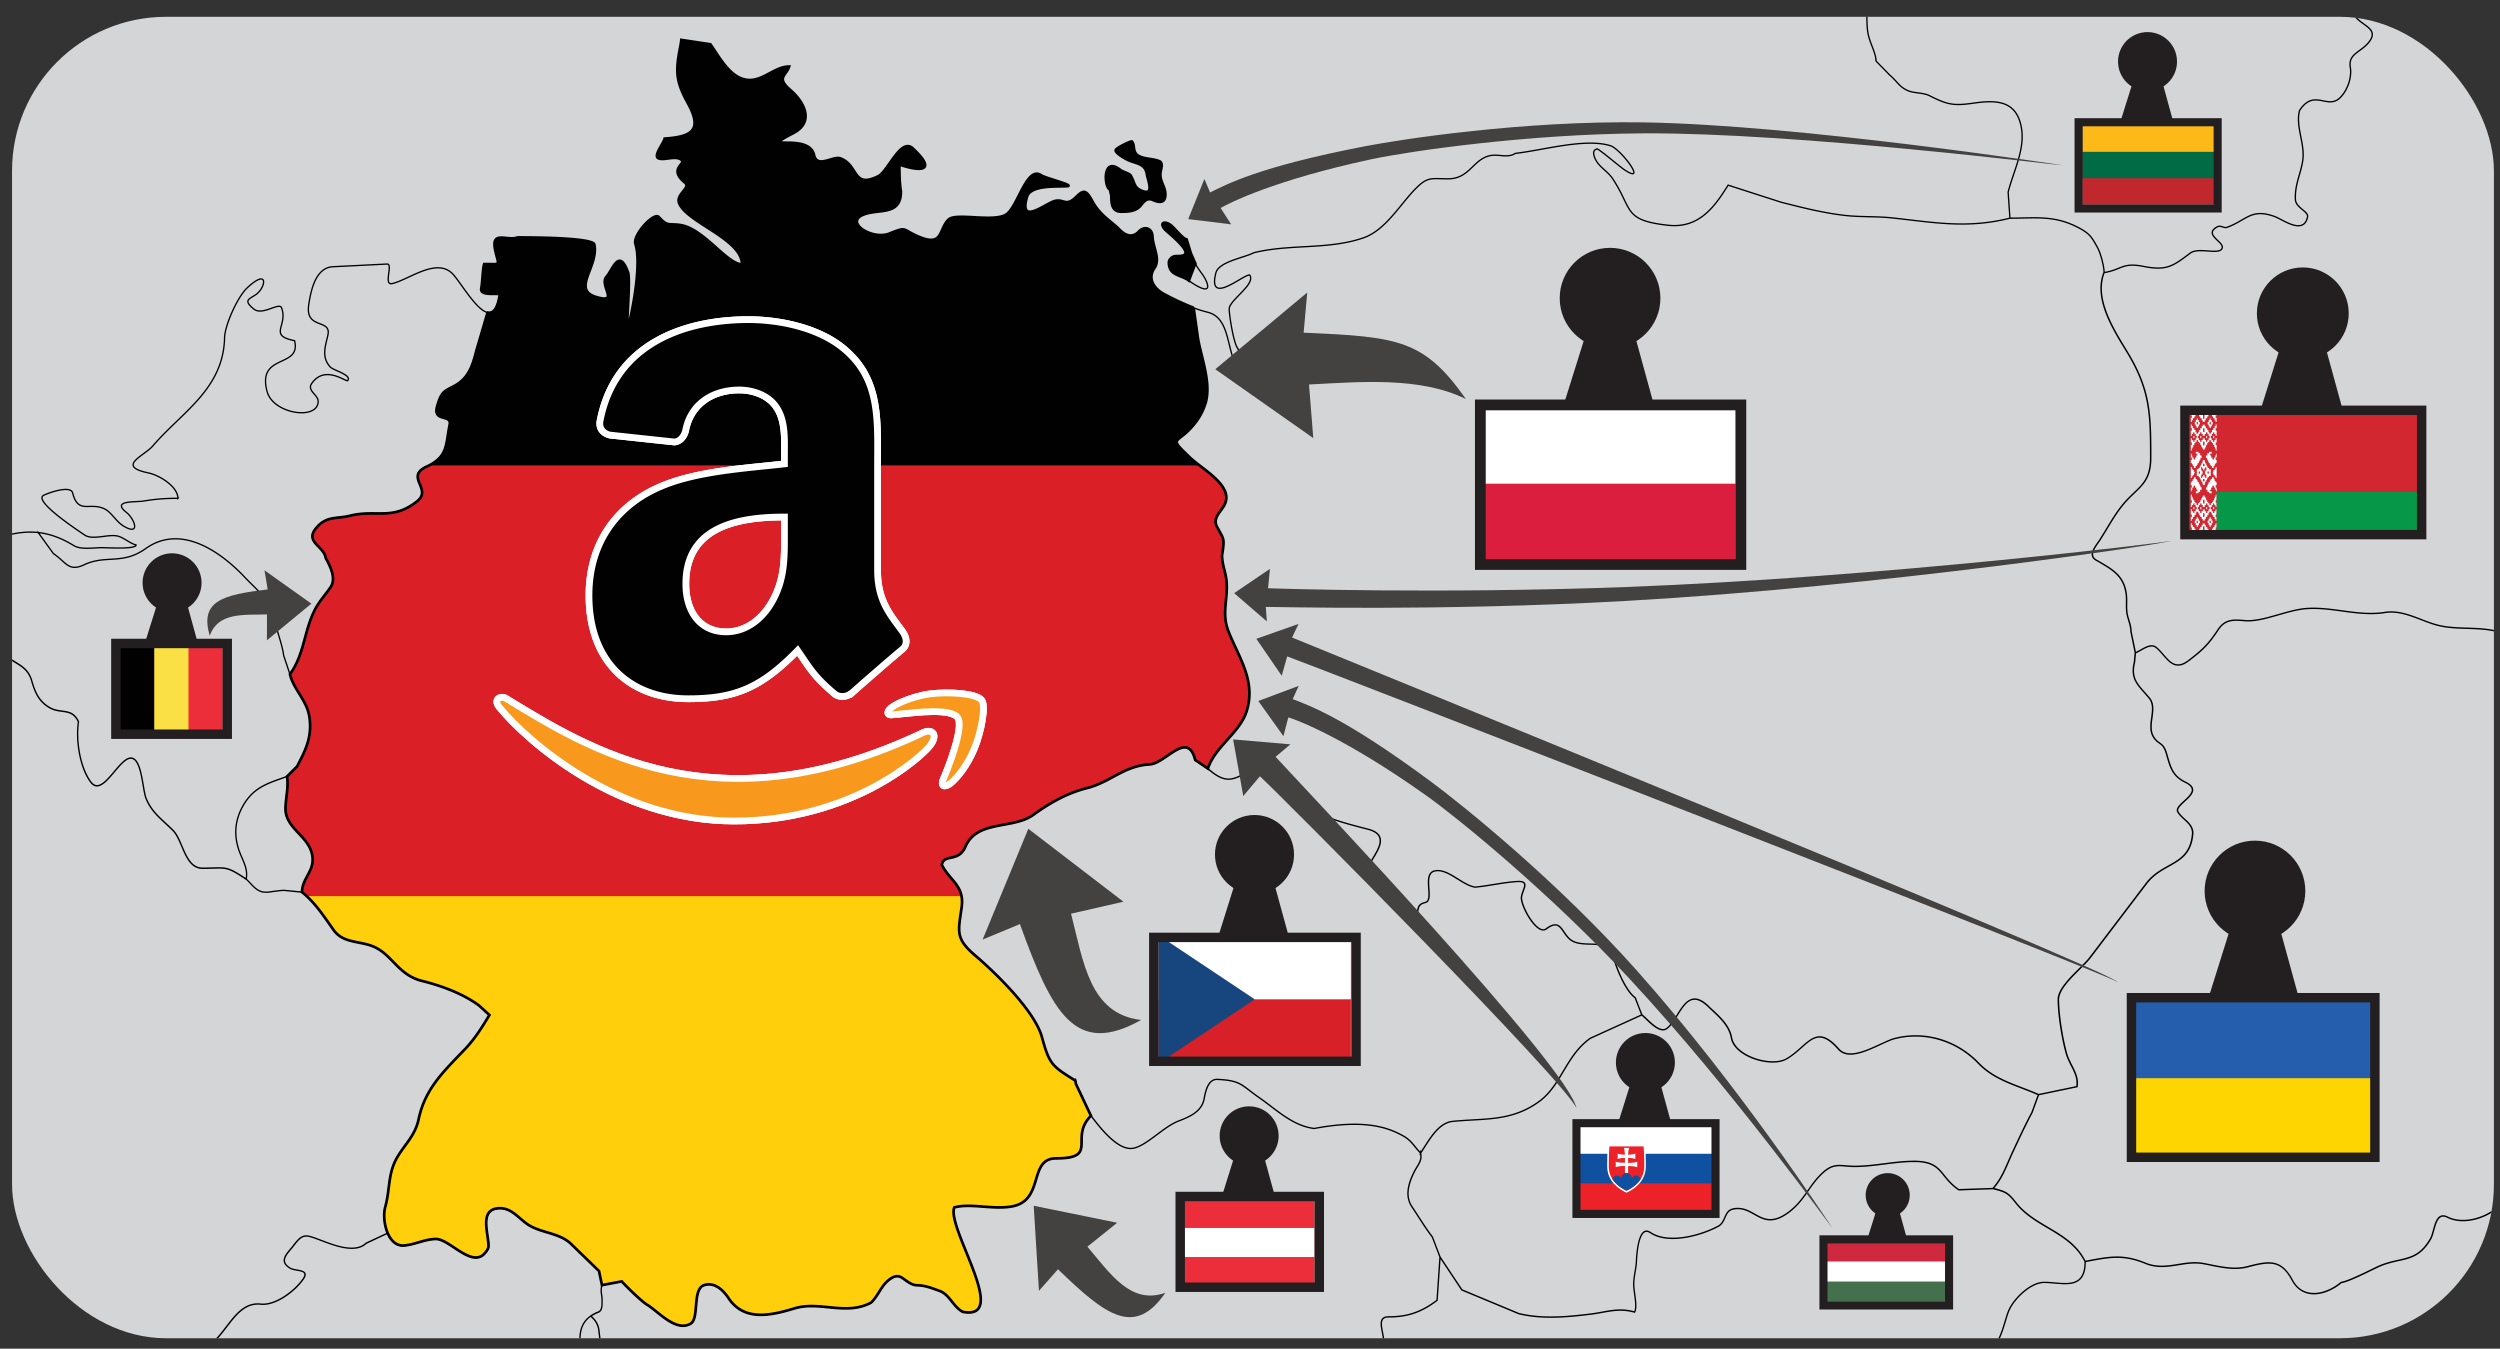 <svg xmlns="http://www.w3.org/2000/svg" xmlns:xlink="http://www.w3.org/1999/xlink" viewBox="0 0 1854.58 1000.49"><rect x="0" y="0" width="1854.58" height="1000.49" fill="#333333" stroke="none"/><defs><style>.a,.ad,.ae,.af,.b,.c,.i,.k{fill:none;}.a{clip-rule:evenodd;}.ai,.b,.i,.k{fill-rule:evenodd;}.d{fill:#d4d5d6;}.e{clip-path:url(#a);}.ai,.f{fill:#010101;}.g{fill:#db1f26;}.h{fill:#fecf0a;}.i,.k{stroke:#010101;}.ac,.ad,.ae,.af,.ah,.ai,.i,.k{stroke-miterlimit:10;}.i{stroke-width:2px;}.j{clip-path:url(#d);}.l{fill:#fff;}.m{fill:#dc1e3e;}.n{fill:#d72027;}.o{fill:#16467d;}.p{fill:#ed2228;}.q{fill:#0f50a0;}.r{fill:#255eac;}.s{fill:#fed500;}.t{fill:#c1282d;}.u{fill:#016b45;}.v{fill:#fcb918;}.w{fill:#ec2d3a;}.x{fill:#d22730;}.y{fill:#069848;}.z{fill:#fae044;}.aa{fill:#44704e;}.ab{fill:#ce293f;}.ac{fill:#231f20;stroke-width:3px;}.ac,.ad,.ae,.af{stroke:#231f20;}.ad{stroke-width:8px;}.ae{stroke-width:7px;}.af{stroke-width:6px;}.ag{fill:#444141;}.ah{fill:#f8991d;}.ah,.ai{stroke:#fff;stroke-width:5px;}</style><clipPath id="a"><path class="a" d="M886.74,195.43l-4.81,12.71h0c-4.11-3.29-11.47-3.7-13.8-8.56-.88-1.81-1.63-5.3-.33-7,3.07-4.08,5.74-1.82,9.85-3.07,7.86-2.39-11.93-17.34-13.68-19.53-4.26-5.31.58-6,4.48-3,3,2.26,8.65,9.85,11.83,10.64l3.18,10.42c1.14,2.29,2.14,5,3.28,7.37Zm-63.41-55c-4-.65-6-25.2,7.78-14.37,1.9,1.5,6.75,2.5,7.77,4.28,3.22,5.56,2.06,9.49,9.64,11.74,7.75,2.3,2.73-9.37,2.3-12.62-1.17-8.79-8.73-7.82-15.33-11.41-1.64-.89-8.57-4.76-7.78-6.8.62-1.58,9.89-6.08,11.83-6.36,3.05,3-.4,8.44,6.24,11.3,4.73,2,10.19,1.53,14.46,3.51,2.78,1.29.93,6,.66,8.23-.83,6.56,3.61,10.17,3.61,16.34,0,6.61-4.49,6.21-9.31,4.06-4.12-1.84-6.54,1-8.87,4-3.45,4.38-9.15,4.72-14.57,4.72-7.08,0-7.33-6.32-7.33-11.85l-1.1-4.72Zm62.15,87.91,3.15,22.34c2.52,14.71,9.82,32.9,5.91,47.61a46.11,46.11,0,0,1-9.64,17.55c-11.84,14.12-18.77,7.62-2,23.7,9.19,8.78,32.85,21,25.41,35.1-2.74,5.19-9,9.66-5.47,16.23,5.21,9.62,5.74,8.17,3.72,21.07,0,6.88,2.63,12.19,3.29,18.86,1.33,13.57-3.91,24,1.53,37.74,7.59,19.23,20.59,36.65,13.36,59.23-5.09,15.9-23.27,26-28.69,42.35h0l-9.43-6.36c-5.58-22.49-22,2.69-33.74,3.29-19,1-29,13.14-46.43,17.55-14.94,3.77-27.59,11-40.09,20-15,10.72-41.63,3.56-50.16,23.48-5.18,12.09-16.11,4.85-17.52,13.6,6.45,12.23,17,15.41,14.67,31.59-2.56,18-4.71,22.93,10.08,35.54,15.29,13.05,44.15,41.08,49.5,60.55,5.61,20.43,7.49,21.44,24.75,32.26a13.11,13.11,0,0,1,.44,2.41l11.17,23.69h0c-16.44,16.48,6.34,31.6-25.84,31.6-20.67,0-8.55,30.77-32.2,35.54-14,2.82-31.39-2.56-43.37.88-5.66,15.52,41.91,84.12,6.35,77.44-7.27-3.89-9.79-12.93-17.31-15.58-6.22-2.19-10.2-4-16.86-4.16-4.2-.13-7.85-3.61-11.17-5.71-3.74-2.35-7.55,0-10.3,2.41-5.34,4.64-7.22,11.33-12.49,16.24-18.56,9.82-37.92-1.41-56.51,4.17-17.11,5.13-37.26,10.16-49.07-7.46-3.69-5.52-9.8-12-17.74-9.87-9.67,2.57-3.65,24.74-10.51,28.74-11,6.39-24.16-9.29-32.2-14.05-4-2.34-15.35-13.47-18.84-17.33l-14.67,2.77h0l-2.2-10.45-20.59-20c-8.36-8.11-20.73-8-30.66-13.6-7.29-4.09-12.72-13-22.13-13-16.75,0-7.82,20.18-8.66,29.3a15.2,15.2,0,0,1-4.28,5.6c-9.79,7.35-25.08-12.07-34.61-12.07-8.1,0-16,4.31-23.87,4.83-5.7.37-9.66-3.78-12-9.27h0c-2.64-6.23-3.18-14.2-1.78-19.26,3.69-13.31,1.84-25,9-37.08,5.76-9.75,13.21-16,15.77-28.08,4.87-23,18.77-35.55,34.61-52.22,7.6-8,12.85-16.69,17.91-25.09l-7.85-7.16C343,736.93,327.58,731.31,313,727.66c-17.71-4.42-21.82-19.39-35.93-25.45-10.19-4.37-22.4-2.24-29.57-12.28-7-9.8-13.63-20.35-23.44-28.09h0c0-10.79,10.05-15.8,7.45-28.08-2.92-13.82-19.71-19.35-19.71-33.78,0-7.68,2.49-16.47,1.09-23.92h0l7.45-7.46c6.65-12.47,11.3-22.43,9.2-36.64-1.85-12.53-11.75-20.35-14.44-31.81h0c10.64-14.67,10.32-31.39,18.18-47.17,3.47-7,7.82-11.28,12.05-17.55s-.44-15.65-3.72-21.5c-1-8.46-15.42-11.73-7.45-21.72,7.85-9.84,15-7,25.63-9.65,19.25-4.78,31.46,3.85,49.72-10.75,11.41-9.13-9.46-18.08,7-25.67,15.84-7.31,14-15.71,17.08-31.16,1.63-8.15-13-1.42-9.2-14,2.87-9.39,4.14-10.41,11.83-14.26,11.09-5.54,14.26-15,17.09-26.32l8.32-28.31.26-.21c3.85.78,7-2.34,8.7-12.51.49-.12.66-.59.66-1.1-3.76-.94-15.35,1.46-14.24-4.39,1-5,1-14.37,2.19-18,13.28,0,10.66,1.75,8.11-10.53-3.08-14.77,8.87-6.29,16.65-9.21,6.84,0,55.86-.08,56.95,5.27,3.3,16.2-17,33.29,1.09,38.83s2.32-8.6,7.89-14.92c4.75-5.39,9.28-21.72,16-3.29,2,5.38-1.83,47.19-.44,42.34,4.27-14.87,10.48-49.4,5.92-63.4-2.15-6.59,13.74-23.82,17.3-20,6.76,7.29,6.78,4.68,15.77,5.92,17.45,2.42,34.8,29.18,46,29.18,0-18.83-41.15-31.1-46.65-45.41-2.56-6.65,9-11.36,4.37-15.14-12.47-10.22.54-13.73-2.4-16.67-4-3.95-12.59.32-17.09-1.32s3.74-11.26,4.38-14.7c19.52-1.37,28.6-5.69,17.31-26.11-9.23-16.69-9.28-24-5.7-42.12.32-1.64.57-3.3.76-5h0L527,32.85c5.73,8.23,12.76,21,22.13,25,14.36,6.15,23.79-8.49,36.3-8.49h0c-2.15,6.92-10,8.05.93,17.48,10.24,8.8,18.15,23.69,2,32-28,14.45,11.69-1.07,15.55,16.24,2.25,10.11,14.09.44,19.49,2.41,13.73,5,8.85,22.87,28.26,13.16,7-3.51,16.64-28.77,25.41-20.62,17.89,16.62,7.05,17.79-9.86,12.07,0,6.32.08,13.65,1.1,20,0,18.49-16.67,12.38-28.26,17.33-13.43,5.75,7.15,18.85,19.71,13.83,13.5-5.39,9-3.13,21.47,2.19,18.7,8,14.83-5,22.34-12.51,5.38-5.38,33.3,2.11,42.72-3.73,8.69-5.38,15.32-36.6,26.06-29.17,2.94,2,26,7.77,19.06,8.11-7.69.39-27-1-29.57,7.9-6.34,21.95,14.08,4.69,20.59,3.07,7.29-1.81,8,4.89,16.43-3.51,6-6,7.59-3.19,12.05,4.61,5,8.79,11.3,12.51,18.62,19.09,4.79,5.4,10.31,7.72,15.33,2.41,4.06-4.31,9.82-2.45,10.08,3.51.38,8.84,6.21,16.81,1.31,23.91-5.08,7.36-.37,15,7.45,19.09a202.55,202.55,0,0,0,21.83,10.13Z"/></clipPath><clipPath id="d"><rect class="c" x="8.94" y="12.47" width="1841.12" height="980.28" rx="114.23"/></clipPath></defs><rect class="d" x="8.94" y="12.47" width="1841.12" height="980.28" rx="114.23"/><g class="e"><rect class="f" x="-264.32" y="25.7" width="1597.66" height="958.6"/></g><g class="e"><rect class="g" x="-264.32" y="345.23" width="1597.66" height="639.07"/></g><g class="e"><rect class="h" x="-264.32" y="664.76" width="1597.66" height="319.53"/></g><path class="i" d="M886.74,195.43l-4.81,12.71h0c-4.11-3.29-11.47-3.7-13.8-8.56-.88-1.81-1.63-5.3-.33-7,3.07-4.08,5.74-1.82,9.85-3.07,7.86-2.39-11.93-17.34-13.68-19.53-4.26-5.31.58-6,4.48-3,3,2.26,8.65,9.85,11.83,10.64l3.18,10.42c1.14,2.29,2.14,5,3.28,7.37Zm-63.41-55c-4-.65-6-25.2,7.78-14.37,1.9,1.5,6.75,2.5,7.77,4.28,3.22,5.56,2.06,9.49,9.64,11.74,7.75,2.3,2.73-9.37,2.3-12.62-1.17-8.79-8.73-7.82-15.33-11.41-1.64-.89-8.57-4.76-7.78-6.8.62-1.58,9.89-6.08,11.83-6.36,3.05,3-.4,8.44,6.24,11.3,4.73,2,10.19,1.53,14.46,3.51,2.78,1.29.93,6,.66,8.23-.83,6.56,3.61,10.17,3.61,16.34,0,6.61-4.49,6.21-9.31,4.06-4.12-1.84-6.54,1-8.87,4-3.45,4.38-9.15,4.72-14.57,4.72-7.08,0-7.33-6.32-7.33-11.85l-1.1-4.72Zm62.15,87.91,3.15,22.34c2.52,14.71,9.82,32.9,5.91,47.61a46.11,46.11,0,0,1-9.64,17.55c-11.84,14.12-18.77,7.62-2,23.7,9.19,8.78,32.85,21,25.41,35.1-2.74,5.19-9,9.66-5.47,16.23,5.21,9.62,5.74,8.17,3.72,21.07,0,6.88,2.63,12.19,3.29,18.86,1.33,13.57-3.91,24,1.53,37.74,7.59,19.23,20.59,36.65,13.36,59.23-5.09,15.9-23.27,26-28.69,42.35h0l-9.43-6.36c-5.58-22.49-22,2.69-33.74,3.29-19,1-29,13.14-46.43,17.55-14.94,3.77-27.59,11-40.09,20-15,10.72-41.63,3.56-50.16,23.48-5.18,12.09-16.11,4.85-17.52,13.6,6.45,12.23,17,15.41,14.67,31.59-2.56,18-4.71,22.93,10.08,35.54,15.29,13.05,44.15,41.08,49.5,60.55,5.61,20.43,7.49,21.44,24.75,32.26a13.11,13.11,0,0,1,.44,2.41l11.17,23.69h0c-16.44,16.48,6.34,31.6-25.84,31.6-20.67,0-8.55,30.77-32.2,35.54-14,2.82-31.39-2.56-43.37.88-5.66,15.52,41.91,84.12,6.35,77.44-7.27-3.89-9.79-12.93-17.31-15.58-6.22-2.19-10.2-4-16.86-4.16-4.2-.13-7.85-3.61-11.17-5.71-3.74-2.35-7.55,0-10.3,2.41-5.34,4.64-7.22,11.33-12.49,16.24-18.56,9.82-37.92-1.41-56.51,4.17-17.11,5.13-37.26,10.16-49.07-7.46-3.69-5.52-9.8-12-17.74-9.87-9.67,2.57-3.65,24.74-10.51,28.74-11,6.39-24.16-9.29-32.2-14.05-4-2.34-15.35-13.47-18.84-17.33l-14.67,2.77h0l-2.2-10.45-20.59-20c-8.36-8.11-20.73-8-30.66-13.6-7.29-4.09-12.72-13-22.13-13-16.75,0-7.82,20.18-8.66,29.3a15.2,15.2,0,0,1-4.28,5.6c-9.79,7.35-25.08-12.07-34.61-12.07-8.1,0-16,4.31-23.87,4.83-5.7.37-9.66-3.78-12-9.27h0c-2.64-6.23-3.18-14.2-1.78-19.26,3.69-13.31,1.84-25,9-37.08,5.76-9.75,13.21-16,15.77-28.08,4.87-23,18.77-35.55,34.61-52.22,7.6-8,12.85-16.69,17.91-25.09l-7.85-7.16C343,736.93,327.58,731.31,313,727.66c-17.71-4.42-21.82-19.39-35.93-25.45-10.19-4.37-22.4-2.24-29.57-12.28-7-9.8-13.63-20.35-23.44-28.09h0c0-10.79,10.05-15.8,7.45-28.08-2.92-13.82-19.71-19.35-19.71-33.78,0-7.68,2.49-16.47,1.09-23.92h0l7.45-7.46c6.65-12.47,11.3-22.43,9.2-36.64-1.85-12.53-11.75-20.35-14.44-31.81h0c10.64-14.67,10.32-31.39,18.18-47.17,3.47-7,7.82-11.28,12.05-17.55s-.44-15.65-3.72-21.5c-1-8.46-15.42-11.73-7.45-21.72,7.85-9.84,15-7,25.63-9.65,19.25-4.78,31.46,3.85,49.72-10.75,11.41-9.13-9.46-18.08,7-25.67,15.84-7.31,14-15.71,17.08-31.16,1.63-8.15-13-1.42-9.2-14,2.87-9.39,4.14-10.41,11.83-14.26,11.09-5.54,14.26-15,17.09-26.32l8.32-28.31.26-.21c3.85.78,7-2.34,8.7-12.51.49-.12.66-.59.66-1.1-3.76-.94-15.35,1.46-14.24-4.39,1-5,1-14.37,2.19-18,13.28,0,10.66,1.75,8.11-10.53-3.08-14.77,8.87-6.29,16.65-9.21,6.84,0,55.86-.08,56.95,5.27,3.3,16.2-17,33.29,1.09,38.83s2.32-8.6,7.89-14.92c4.75-5.39,9.28-21.72,16-3.29,2,5.38-1.83,47.19-.44,42.34,4.27-14.87,10.48-49.4,5.92-63.4-2.15-6.59,13.74-23.82,17.3-20,6.76,7.29,6.78,4.68,15.77,5.92,17.45,2.42,34.8,29.18,46,29.18,0-18.83-41.15-31.1-46.65-45.41-2.56-6.65,9-11.36,4.37-15.14-12.47-10.22.54-13.73-2.4-16.67-4-3.95-12.59.32-17.09-1.32s3.74-11.26,4.38-14.7c19.52-1.37,28.6-5.69,17.31-26.11-9.23-16.69-9.28-24-5.7-42.12.32-1.64.57-3.3.76-5h0L527,32.85c5.73,8.23,12.76,21,22.13,25,14.36,6.15,23.79-8.49,36.3-8.49h0c-2.15,6.92-10,8.05.93,17.48,10.24,8.8,18.15,23.69,2,32-28,14.45,11.69-1.07,15.55,16.24,2.25,10.11,14.09.44,19.49,2.41,13.73,5,8.85,22.87,28.26,13.16,7-3.51,16.64-28.77,25.41-20.62,17.89,16.62,7.05,17.79-9.86,12.07,0,6.32.08,13.65,1.1,20,0,18.49-16.67,12.38-28.26,17.33-13.43,5.75,7.15,18.85,19.71,13.83,13.5-5.39,9-3.13,21.47,2.19,18.7,8,14.83-5,22.34-12.51,5.38-5.38,33.3,2.11,42.72-3.73,8.69-5.38,15.32-36.6,26.06-29.17,2.94,2,26,7.77,19.06,8.11-7.69.39-27-1-29.57,7.9-6.34,21.95,14.08,4.69,20.59,3.07,7.29-1.81,8,4.89,16.43-3.51,6-6,7.59-3.19,12.05,4.61,5,8.79,11.3,12.51,18.62,19.09,4.79,5.4,10.31,7.72,15.33,2.41,4.06-4.31,9.82-2.45,10.08,3.51.38,8.84,6.21,16.81,1.31,23.91-5.08,7.36-.37,15,7.45,19.09a202.55,202.55,0,0,0,21.83,10.13Z"/><g class="j"><path class="k" d="M1391.69,45.29l10.37,10.59c4.93,4.06,7,8.76,13.37,11.41,4.83,2,11.25,1.33,16,3.73,13.12,6.65,17.72,7.63,32.64,5.49,17.1-2.46,32-2,35.49,18.42,2.77,16.08-6,32.19-9.86,47.61l1.32,19.31h0c19.3,0,33.11-2.4,51.25,7.24,8.09,4.3,9.6,7.07,13.8,14.7,2.25,4.06,4.82,13.92,4.82,18.43h0c13.1-2.08,13.44-7.73,29.13-4.61,17.46,3.46,22-.24,34.83-9.87,6.21-4.65,21.94,1.85,23.66-3.73,1.45-4.7-14-9.81-3.94-15.58,3-1.71,5,1.09,7.45.22,14.58-5.16,17.85-14.55,35.7-7.9,5.65,2.1,21.26,13.89,24.09.22.87-4.18-8.7-6.75-9-12.94-.51-11.39,4-18.73,5.48-29.18,1.73-12.36-5.5-25-2.41-36.86,10.93-16.69,20.72-.13,30.23-9.65,5.28-5.3,8.7-14.77,7.44-22.38-1.66-10.06,7.58-11.08,13.59-18.43,10.51-12.87-13-12.64-12.49-26.77.18-5.36,5-9.78,5.26-16s-2-13.77-2-20.62h0l-15.12-5.27c-13.34-9.35-24.11-17-35-29.62-12.71-14.68-37.08-10.58-51.26-22.82-11.39-9.82-10.88-12.47-25.85-13.38-7.1,3.56-19.17,9.43-27.16,9.21-7.74-.21-14.4-6.3-21.91-.87-6.85,5-8.69,2.16-16.64,2-7.18-.17-14,2-21.25,2-33.38,0-70-6.58-103.39-.66-15.07,2.67-28,23.26-37.46,34.66l-22.64.75h0c3.12,17.69,12.1,34.39,14.1,51.91,1,8.76.1,17.8,1.09,26.54.91,8,5.11,14.14,6.14,20.85a11.36,11.36,0,0,1,.14,1.91Zm169.18,156.93c13.1-2.08,13.44-7.73,29.13-4.61,17.46,3.46,22-.24,34.83-9.87,6.21-4.65,21.94,1.85,23.66-3.73,1.45-4.7-14-9.81-3.94-15.58,3-1.71,5,1.09,7.44.22,14.59-5.16,17.86-14.55,35.71-7.9,5.65,2.1,21.26,13.89,24.09.22.87-4.18-8.7-6.75-9-12.94-.51-11.39,4-18.73,5.48-29.18,1.73-12.36-5.5-25-2.41-36.86,10.93-16.69,20.72-.13,30.23-9.65,5.28-5.3,8.7-14.77,7.44-22.38-1.66-10.06,7.58-11.08,13.59-18.43,10.51-12.87-13-12.64-12.49-26.77.18-5.36,5-9.78,5.26-16s-2-13.77-2-20.62h0c6.73-1.26,15.8,1.09,21.24-.88,10.48-28.91,36.3-3.7,54.11-11,12.14-5,1.26-17.69,9.42-26.11l21-21.72h0c8-.33,14.59,2.48,21.47,5.92,5.58,2.8,10.61-3.24,14.9-1.09,5.72,2.86,8.5,7.83,13.36,11,6.44,4.16,12.47-3.51,18.62-4,29.23-2.14,18.08,43.55,40.08,26.54,17.65-13.64,33-22,55.42-24.13,3.32-.32,23,11.06,28.7,13.38,18,7.36,15.57,38.06,15.11,53.1-.33,10.94,3.64,19,5.26,29.18,1.2,7.52-5.44,22.85-7.45,30.93,7.94,13.24,20.59,6.55,28.92,15.36,13.28,14.06,18.54,28.15,29.13,43.22,11.33,16.13,26.08,9.6,36.36,20.4,6.19,6.51,2.59,20.56,4.82,29.4,1.37,5.41,16,1,20.15,1.53,7.37.92,26.57,8.28,21.69,18.43-7.46,15.5.74,14.26,11.61,21.07,10.65,9,5.11,10-2.63,17.11-11.44,10.42-10.12,29.12-28.92,29.62-10.78.29-25.45-13.77-33.51-5.71,0,9.65-5.69,17.58-5.69,27.21,0,16.94,26.65,22.38,31.1,39.71,4.25,16.58,3.31,33.53,7.23,50.24l7,16h0l-42.06,7.9L2119,395.62a26.2,26.2,0,0,1-1.79,14.36c-2.49,5.87-8.75,8.71-10.08,15.36-1.59,8,1.43,18.34,2.85,26.11,1,5.45,1,11.05,1.5,16.57l-4.35,4.05c-8.18,0-16.41.7-21-7.24-5.78-9.95-15.79-11.25-26.72-10.31-10.48.9-17.1,6.49-25.19,12.28-24.31,15.08-21.22,2.21-40.09-5.7-13.78-5.78-19.09,26.75-31.32,3.95-5.93-11.05-17.88-3.05-26.94.44-11.71,4.51-34.14,1.29-40.74,6.14-6.75,4.94-8.67,16.81-19.28,12.29-8.26-3.52-9.85-11.12-20.81-14.7-13.71-4.48-29-2-43.15-4.61-14.54-2.64-28.22-13-43.59-10.09-19.55,2.7-37.69-4.33-57-3.07-14.57.94-32.56,10.06-45.78,9-8.14-.66-14.68-1.36-19.94,6.58-7.26,11-11.4,15-21.9,23-12.15,9.31-16.44-3.36-24.09-9.65-4.56-3.75-11,2.28-15.56,3.95h0l-3.28-16c0-4.71-2-8.45-2.85-12.94-.86-4.74,0-10.09-.66-14.92-1.92-13.91-10.85-18.34-22.34-25-6.23-3.62-.37-10.1,2.63-14.69,5.6-8.58,10.36-17.83,16.86-25.89,10.66-13.21,21-15.35,21-35.1,0-31.86-.22-50-16.86-77.67-10-16.57-25.6-39.86-17.75-59.89Zm-674.13-6.79-4.81,12.71h0c3.81,3.05,18.7,12.52,12.48-.55-1.62-3.42-4.49-6.6-6.46-9.88a25.73,25.73,0,0,1-1.21-2.28Zm-1.26,32.93a90.23,90.23,0,0,0,10.37,3.25c16.55,4.09,14,26.86,21.46,39.94H918c2.48-2.49.66-9.3.66-12.51-3.36-2.82-6.79-25.13-6.79-29.84,0-6.66,20.2-18.48,15.11-25.23-5.23,0-31.31,23.25-25-1.53,2.16-8.44,21.56-11.34,28-14.92,26.79-6.68,55.31-2.09,81.26-11,16.74-5.73,27.16-24.79,39.21-36.86,8.79-8.8,11.33-7,23.88-7,16.09,0,18.59-15.13,31.76-17.33,6.15-1,12.43,2.09,18-1.54,21-2.39,51.75-11.49,70.54-5.7,7.79,2.4,28.2,29.73,10.29,17.77-3.11-2.08-19-15.59-20.15-15.36-4.85,1-1.61,7.56.22,10.09,3.12,4.33,8.18,7.19,11.39,12.07,15.08,22.91,7.61,30.75,41,34.44,22.65,2.51,34.32-13.11,44.58-29.75h0L1321.24,150c15.64,4,32,8.15,48,9.87,11.36,1.23,22.91.55,34.17,1.76,31.46,3.37,55.77,8.2,87.62.22h0c19.3,0,33.11-2.4,51.25,7.24,8.09,4.3,9.6,7.07,13.8,14.7,2.25,4.06,4.82,13.92,4.82,18.43h0c-7.85,20,7.78,43.32,17.75,59.89,16.64,27.69,16.86,45.81,16.86,77.67,0,19.75-10.37,21.89-21,35.1-6.51,8.06-11.27,17.31-16.87,25.89-3,4.59-8.86,11.07-2.63,14.69,11.49,6.68,20.42,11.11,22.34,25,.67,4.83-.2,10.18.66,14.92.81,4.49,2.85,8.23,2.85,12.94l3.28,16h0l-.66,7c-3.24,13,3.2,17.2,11,26.54,6.3,7.6-1.91,19.69,2.84,28.3,3.51,6.36,7.2,4.09,9.64,12.07,3.11,10.14,4,17.07,14.46,22.16,15.4,7.5-9.18,16-5.7,21.94,3.38,5.72,10.74,8.08,11,15.57-1.66,24.74-21.85,21-34.39,37.52l-41.84,55.07c-5.81,7.65-23.44,20.75-23.44,30.93,0,11.31,3,29.84,6.13,40.59,2.43,8.29,9.18,15,7.67,24.13l-28.48,5.93h0c-16-7.17-32.15-10.43-44.68-23.48-15.89-16.54-39.39-24-62-18.21-10.53,2.69-32.84,18.89-42.06,7.46-17.17-19.34-22.52-1.38-38.33,7.68-11.22,6.42-38.25-1.73-40.74-15.58-1.83-10.1-10.13-16.58-17.31-23.47-16.9-16.23-21.07,9.21-30.67,16.45-5.68,4.29-14.54-7.1-18.61-10.09h0L1213,740.17c-7.17-5.17-14.15-22.21-16.21-30.72-3.6-14.81-22.5-4.92-32-12.5-6.46-5.16-7-16.07-17.75-7.9-6.89,5.23-19.3-17.55-18.4-23.7.84-5.73,6.66-12-3.28-11.4-10.17.63-20.65,3.12-31.11,4.16-9.77-1.53-20.14-14-29.79-12.06-10,2,0,21.8-7.22,23.47-7.74,1.8-3.61,6.64-7.89,10.53-4.11,3.74-14.58-11.14-16-13.82-2.7-5.11-18-20.67-18-22.6,0-6.1,19.7-23.3-.66-28.52-19.73-5.05-43.11-11-58.7-25.88-7.39-7.07-8.21-21.67-19.94-19.53-18.31,3.33-22.11,16.66-40.07.44h0c5.42-16.32,23.6-26.45,28.69-42.35,7.23-22.58-5.77-40-13.36-59.23-5.44-13.78-.2-24.17-1.53-37.74-.66-6.67-3.29-12-3.29-18.86,2-12.9,1.49-11.45-3.72-21.07-3.57-6.57,2.73-11,5.47-16.23,7.45-14.1-16.22-26.32-25.41-35.11-16.8-16.07-9.87-9.57,2-23.69a46.29,46.29,0,0,0,9.63-17.55c3.91-14.71-3.39-32.9-5.91-47.61l-3.15-22.34Zm1931.4,631.81c-10.57,5.61-5.27,11.69-20.81,6.8-16.12,2.44-24-1.26-35.7,12.51-7,8.17-3.78,23.42-10.3,30.5s-5.06-6.59-7.66-6.81c-4.94-.4-17.38,16.25-20.59,20-2,2.32-16,34.34-17.53,18.65-.63-6.65-11.67,3.07-13.8,4.6a168,168,0,0,0-25.19,23c-7.35,8,2.63-12.5,2.63-12.94l-.22-.22c-12.07,0-19.91,2.57-31.32,7.24-12,9.45-26.39,39.88-43.59,33.78-19.16-6.78-18.28,3.25-28.26,18-6.08,9-17.94,10.2-21.68,18-2,4.25-4.24,15.79-11.4,14.7-7.51-1.15-5.33-6.6-4.81-11.63.46-4.54,11.94-4.14,9.85-8.34-1.68-3.38-9-7.51-12.26-10.09-9.79-7.81-10.18,3.07-20.81,3.07-4.23,17.11-9.75,10.3-21.25,5.48-6.24-2.61-44-3.46-28.91,10.32,7.52,6.85,9.17.81,12.26-3.08,5.42,1.36,9.92,30.46,24.54,24.79,10.56,1.57,16.54-.44,25.84-.44,7.3,0,4.86,10.71,13.36,11.19,4.63.27,6.51-7.19,8.55-6.8,2.69.52-2.26,11.71-4.16,13.17-10,7.65,11.41,10.45,16.42,9.21,8-2,6.15,3.62,10.08,7s11.47,4.62,16.65,6.15c12.7,3.75,27.7,16.78,14.67,29.83-9.08,9.1-1.88,9.47,8.11,7.24,22.75-5.07,36.13,6.1,10.51-19.52a277.42,277.42,0,0,1-21.9-25.23c-7.8-10.22-19.31-20.68-25.19-31.82-5.55-10.48-13.72-29.14,1.53-11.84,3.36,3.81,5.58,9,9.42,13.16,14.63,15.78,46.17,74,71.41,63.41,4.28-2.64,8.92-4.49,9.42-9.88.22-2.41-.39-9.17,3.72-8.11,9.84,2.52,17.91,19.62,25.19-1.1,3.44-9.77,7.22-7.29,16.87-4.83,6.56,1.68,25.34-4.7,27.82-.22,9,16.36-17.35,3-14.9,22.16,1.12,8.76,5,11.69,13.58,13.38,0,7.68-22.33,10.74-27.6,12.29-8.69,2.55-24.62,20.09-26.72,8.56-4.35-23.9-58.28-5.94-44.47,13.6,5.23,7.38-5.84,8.31-8.1,13.16-1.31,2.82-1,5.58-2.19,8.12-3.37,7.14-17.09,3.89-24.32,3.51-15.15,11.38-17.19,16.09-26.28,31.15-7.17,11.86-17.85,19.63-23.88,32.69-9.4,20.39-36.41,24.43-50.16,8.12-7.73-9.16-33.25-6.13-10.73-21.72,6.9-4.78,7.25-34.83,5.25-42.78-9.11-36.22-39.06-17.81-63.74-28.08-23.39-9.74-19.78,6-39.86,5.26-21.56-.81,5.68-23.59,8.54-29.18,5.93-9.89,19.2-14.33,25.19-24.35,6.37-10.64,2.17-14.79,16.65-18,5.38-1.19,10.22-5.25,14.67-8.55,8.25-6.14,15.73,1.36,19.28-10.76,3.47-11.84-12-13.37-12-24.79,0-3.75-1-9-5.69-8.55-8,.74-4.91,9.91-9.86,13.6-1.8,1.34-2.14-12-9.86-11.41l-12.48.88c-6.89,0-11.27-1-15.77,5.26-2.16,3,.35,9.66-1.32,9.66-5.61,0-39.21,3.11-35.7,7.89,4.21,5.76,14.38,5.77,20.81,6.59,8.31,1.06,16.87-.08,24.09.65,1.83.19,1.3,5.93-2.63,5.93-16.06,0-28.59,1.3-44.24-3.73-27-8.66-52-7.05-79.3-19.75-15.93-7.4,6.08-.85,10.29-.65,7.36.34,22.77,1.47,29.36,4.38,2.71,1.21,16.52,7.36,18.4,4.61,1.6-2.35.18-7.66-2-9-4.76-3-12.68-3.11-16.43-8.56-4.67-6.77-1.65-10.75-13.36-10.75-11.33,0-18.39-4.55-28.48-8.78-2.45-1,17.15-1.82,21-2,7.85-.31,14.83-3.42,22.34-3.73,11-.45,18.07,12.4,17.09-5.92-.11-2.06-16.92.4-23.22-3.51-11.09-6.89-15.4-18.07-19.93-29.84-.35-.9-2.17-7.57-2.85-6.58-7.47,10.74,4.42,25.68,0,31.59-9.93,13.25-16.11-2.49-18.18-10.75l-13.15,25.89c-2.28,4.5-29.33,9.84-35.26,10.75-8.94,4.78-10.48,3.26-18,5-5.32,1.27-2.17,8.43-.44,11.19,4.26,6.8-9.11,13.3-12.05,20-.89,2-1.33,19-5.7,10.75-6.83-12.93-9.26-5.86-20.59-11.85-2.68-1.42-5.42-9.28-7.88-5.92-6.82,9.28,8,21,14.67,27,19.67,17.43-2.59,36.58-12,53.53-4.54,8.14-19.28,20-19.28,29.62,0,13.66,10.6,19-3.07,29h0c-2.93-2-4.5-5-7.44-7-5.93-4-17.77-7.75-24.75-4.83-12.92,5.42-9.66,2.29-21.91.66-18.09-2.4-26,33-46.44,32.25-12.89-.48-14.44-22.94-24.09-24.35a20.57,20.57,0,0,0-3.94-.2h1.6c5.53-7.32,17.67-11.29,17.67-21.51,0-5.6-3.76-10.43-2.19-16.23,2.07-7.64,12.55-13.09,13.36-20,5.44-7.05,6.28-12.61,14.9-16.23,5.46-2.31,10.5-7.22,7.67-13.39s-7.46-34.21-1.32-38.17c7.91-5.11,14.93,7.36,23.66,6.8,7.9-.51,11.18-6.9,18.4-9.21s13.69-1.76,21.24-1.76c7.07,0,10.55-3,16.21-3.73,4.38-4.39,11-4.55,15.12-10.09-4.77,0-10.43-2.9-15.34-4-9.09-1.94-10.73-8.85-10.73-17.55,0-4.77.55-11-.22-15.58-1.14-6.82-8.82-15.42-13.58-20.18-20.72-8.52-19.18-31.9-32.42-43-4.54-3.81-24.47-12.89-25.63-17.78-2.7-11.41,8.11-50.24-12-50.24-8.74,0-18.93,4-21.91-6.14-3.75-12.74-13-12.28-22.78-17.55l-18.25,5.48c-.69-.59-1.27-1.06-1.9-1.53-12.72-9.56-18.51,6.3-32.86-6.14-6.88-6-23-14.05-32-14.05a22.59,22.59,0,0,1-7.59-.91c-4.53,2.58-7.94,2.83-12.78,4.21-5.72,1.62-7.68,3.48-11.17,7.89-2.87,3.62-.9,9.95-2,14.26l-4,6.59h0c-13.18,2.45-22.16-6.27-33.95,3.73-9.52,8.07-25.57,12.74-37,7-9.37-4.69-9.4,10.62-12.48,16-10.67,18.67-22.52,13-39.65,21.06-5.6,2.65-21.59,10.85-26.72,11.41-10.86,9.21-28.17,13.31-36.15-1.53-8.5-15.84-17.17-14.35-33.51-10.09-10.71,2.78-22.07-.49-32.64-2.42-14.78-2.69-27.72,6-42.93-.22-17-7-27.26-4.58-44.69-1.31h0c-11-22.24-36.75-25.08-51.25-43.44-5.91-7.48-7.34-8.32-17.09-10.76h0c7.19-8,10.27-17.77,14.68-27.2,4.59-9.8,9.12-19.58,14.24-29.18l4.81-13.16h0l28.48-5.93c1.51-9.09-5.23-15.83-7.67-24.13-3.15-10.75-6.13-29.28-6.13-40.59,0-10.18,17.63-23.28,23.44-30.93l41.84-55.07c12.54-16.51,32.73-12.78,34.39-37.51-.22-7.49-7.58-9.86-10.95-15.58-3.49-5.91,21.09-14.44,5.69-21.94-10.45-5.09-11.35-12-14.46-22.16-2.44-8-6.13-5.71-9.64-12.06-4.75-8.62,3.46-20.71-2.84-28.31-7.76-9.34-14.2-13.51-11-26.54l.66-7h0c4.6-1.67,11-7.7,15.56-3.95,7.65,6.3,11.94,19,24.09,9.65,10.5-8,14.64-12.07,21.9-23,5.26-7.94,11.8-7.24,19.94-6.58,13.22,1.07,31.22-8,45.78-9,19.26-1.25,37.4,5.77,57,3.07,15.37-2.89,29,7.45,43.59,10.09,14.2,2.58,29.44.13,43.15,4.61,11,3.58,12.56,11.18,20.81,14.7,10.61,4.53,12.54-7.34,19.28-12.29s29-1.63,40.74-6.14c9.06-3.49,21-11.49,26.94-.44,12.23,22.8,17.54-9.73,31.32-3.95,18.88,7.92,15.78,20.78,40.09,5.71,8.09-5.79,14.71-11.39,25.19-12.29,10.93-.94,20.94.37,26.72,10.31,4.62,7.94,12.85,7.24,21,7.24l4.35-4c-.5-5.53-.51-11.13-1.5-16.58-1.42-7.77-4.44-18.13-2.85-26.11,1.34-6.65,7.59-9.49,10.08-15.36a26.2,26.2,0,0,0,1.79-14.36l25.37-14.82,42.06-7.89h0c7.26-.36,41.67,3,44.9-2.42,6-10.1,6.9-28.36,17.08-35.54,7.73-5.44,19.77-1.1,28.92-4.61,18.85-7.23,40.84-8.55,60.89-10.53,18.13-1.79,18.06,7.26,24.31,20.84,5.93,12.89,41.74,21.83,19.72,39.5-9.42,7.55,1.38,12.32,5.91,18.86,3.45,5,.69,19.91,1.1,26.33,12.79,7.82,21.81,4.83,34.83,10.75,9.3,4.23,20.93-7.67,30.22-10.31,6.89-2,36.71,12,35.93,18.87-1.69,14.88,10.51,16.48,15.77,28.3,3.39,7.63.09,19,5.47,25.23,4.69,5.42,24.3,26.53,31.77,21.5,18.67-12.56,30.57-.94,46.87-7.46,24.19,5.62,25.57-15.9,44.47-17.55,12.63-1.11,15.71-12.09,21.24-20.41,8.28-12.42,9-7.13,15.56,1.76,8.24,11.18,33.89,26.91,46.43,34.44,3.18,1.92,10.79,6.53,14.68,5.27,5.31-1.72-.38-23.33,15.55-12.29,11,7.65,35.38,24.86,48.63,22.16,8.57-1.74,12.75-9.79,19.71-11.19,8.87-1.78,5.84,9.45,12.93,13.38,12,4.76,23.39,6,35.26,10.54,12.13,4.68,15.17-5.1,24.32-8.78,5.18-2.09,18.6.24,11.82,7.46-6.31,6.74,13.33,17.91,3.51,31.59-6.83,9.51-41.63,34.45-9.42,34.45,9.83,0,18.25,7.91,9.2,16.45-7.59,7.16-23.43,5.56-32.64,12.73,2.48,6.12-2.22,18.81,3.73,23,5.08,3.62,17.07-1.53,23.87-1.53,10.22,0,21.23,15.92,22.56,25,2.45,16.68,1.08,51.44-7.88,65.38-3.74,5.8-29.2,6.37-36.8,7.67-10.81,1.86-28.4,2.77-31.76,15.36,1.33,4.49-3.12,15.43-8.11,17.34-8.05,3.07-17.87,3.32-23.22,11.18-6,8.83-7.48,19.16-3.72,28.53,4,10,10.39,24.25,6.8,36Zm-1270,75.69c17.43-3.27,27.67-5.66,44.69,1.32,15.21,6.24,28.14-2.47,42.93.22,10.57,1.93,21.93,5.2,32.64,2.41,16.34-4.25,25-5.74,33.51,10.1,8,14.83,25.29,10.74,36.15,1.53,5.13-.56,21.12-8.76,26.72-11.41,17.12-8.08,29-2.39,39.65-21.06,3.08-5.39,3.11-20.7,12.48-16,11.45,5.72,27.5,1,37-7,11.79-10,20.76-1.27,33.95-3.72h0c2.36,4.23,4.66,17.1,7.45,18.64,3.58,2,16.21,6.6,16.21,11.63,0,2.65,8.78,27.78,10.51,29.62,8.44,8.93,15.3,10.11,20.16,22.82,7.09,18.55,14.31,27.4,30.88,38.39,18.37,12.17,14.24,22.14,21.25,39.71,2.79,6.26,8.82,10.14,8.54,17.33-.25,6.44-2.57,11.39,2,17.33,9.21,12.08-.65,14.57-3.94,24.79-2.81,8.75,3.42,10.46,3.72,17.56.22,5-4,9.92-4.6,15.57-1.15,10.94,4.59,16.93,7.67,26.55,2.21,6.88,1.32,17,1.32,24.35l9.64,15.38h0a19.79,19.79,0,0,1,3.94.2c9.65,1.41,11.2,23.87,24.09,24.35,20.48.77,28.35-34.65,46.44-32.25,12.25,1.63,9,4.76,21.9-.66,7-2.92,18.83.86,24.76,4.83,2.94,2,4.51,5,7.44,7h0c-2.86,6.83.22,23,.22,31.15,0,6.55.59,15.82-1.31,21.72-3.93,12.21-23.56,12.35-34.83,18-6.37,3.19-12,15.83-20.15,13.82,0-5.14,13.64-11.1,3.94-15.57-12.54-5.78,1.86-17.38-7.45-18.43-8.59-1-12.19.11-6.79,9.43,4.64,8-9.75,12.66-3.72,17.77,14.87,12.64,2.12,8.09-2.63,20.41-1.59,4.13.78,15,7,11.19,6.44-4,6.15-10.62,10.73-15.58,5.22-5.65-3.28,15.67-3.28,15.8,0,17.22-13.27,5.86-19.94,10.31-3.89,2.59-.73,12,0,14.92,4.2,15.07,14.08,40,12.49,55.5h0c-14.19,0-31.7,3.49-46,3.07-15-.43-23-13.58-36.58-15.13-10.56-1.21-21.61-.89-32.2-1.76-3.83-3.49-10-5.37-14.64-7.6-34.48,5.77-72.82,1.68-100.36,31.73-9.58,10.46-19.79,26.18-31.11,34.45-24.35,17.78-26.44,8.51-53.88,4-20.7-3.44-41.91-2-62.87-3.07-21.76-1.06-39.49,5.31-61.77.21-10-2.29-21.42-9.21-31.54-9.21-11.23,0-33.62,15.4-42.28,3.07-10.74-15.29,14.15-24.76,9-31.81-1.92-2.62-6.62-3.78-10.74-4.83a143,143,0,0,1-15-4.82h0c-2.62-1-5.14-2-7.37-3.07-3.65-1.67-11.32-5.08-13.8-7.9-5.48-6.23,6.77-18.86,11-23,2.71-2.71,11.62-7,9.42-11-1.38-2.48-6.12-5.23-8.76-6.36-11.1-4.73-24.71-11.5-34-3.29-5.7,5.06-1.53,24.59-11,23.69-6.37-.6-16.67-15.69-26.06-18.86-7.13-2.41-15.12.87-22.35-2.86-7.88-4.06-15.12-13.23-25.19-11.62l-1.09-13.83c0-11.55-1.94-20.62-7.67-30.49-5.48-9.44-19.73-14.58-26.94-23.92-4.85-6.28-6.72-13-11.17-19.08-9.59-12.81-10.4-27.85-14.24-42.78-3.43-13.38-11.17-24.7-19.06-36h0c9-9,26.17-11.84,37.9-16,15.7-5.59,24.74-29.69,29.57-44.32,3.9-11.83,12.75-19,17.3-29.18,19.08-17.26,48.76-44.47,39-72.83-3.32-9.64,1.22-7.46,8.76-9.66,9.63-2.81,12.29-22,15.77-29.84,3.82-8.63,16-20.62,26.07-20.62,13.62,0,30.44,6.52,30.44-15.36ZM896.08,570.14c18,16.22,21.76,2.89,40.07-.44,11.73-2.14,12.55,12.46,19.94,19.53,15.59,14.91,39,20.83,58.7,25.88,20.36,5.22.66,22.42.66,28.52,0,1.93,15.26,17.49,18,22.6,1.41,2.68,11.88,17.56,16,13.82,4.28-3.89.15-8.73,7.88-10.53,7.18-1.67-2.79-21.48,7.23-23.47,9.65-1.92,20,10.53,29.79,12.06,10.46-1,20.94-3.53,31.11-4.16,9.94-.63,4.12,5.67,3.28,11.4-.9,6.15,11.51,28.93,18.4,23.7,10.77-8.17,11.29,2.74,17.75,7.9,9.48,7.58,28.38-2.31,32,12.5,2.06,8.51,9,25.55,16.2,30.72l4.83,12.72h0l-38.12,17.33c-18.37,13-21.35,35-38.33,47.17-20.64,14.77-40.19,12.13-63.75,14.48-11.23,1.12-18,14.88-23.87,23.48h0c-4.18-4.18-6.34-8.68-11.83-12.07a62.68,62.68,0,0,0-19.06-7.46c-15-3.33-33-1.52-48,1.32-16.22-2-28-14-40.74-22.82-13.43-9.3-13.28-12.79-31.1-13.6-7-.32-8.84,9.1-9.86,14.48-1.78,9.36-10.52,13.19-19.06,16.45-11.07,4.23-23.89,18.59-33.73,20.19-11.52,1.87-25-16.15-31.11-24.14h0L798.15,804a13.11,13.11,0,0,0-.44-2.41c-17.26-10.82-19.14-11.83-24.75-32.26-5.35-19.47-34.21-47.5-49.5-60.55-14.79-12.61-12.64-17.5-10.08-35.54,2.3-16.18-8.22-19.36-14.67-31.59,1.41-8.75,12.34-1.51,17.52-13.6,8.53-19.92,35.19-12.76,50.16-23.48,12.5-8.94,25.15-16.19,40.09-20,17.42-4.41,27.44-16.59,46.43-17.55,11.73-.6,28.16-25.78,33.74-3.29l9.43,6.36Zm172.15,362.39,16.22,24.4,42.22,17.59c18.3,4.53,38.66,2.11,53.06.4,12-1.43,20.52-5,32.86-1.54,2.26-4.25-.66-14.92-.66-20.62s1.72-11.22,2-16.9c.19-4.21,1.36-27.51,10.3-21.5,13.59,9.15,38.49,1.94,51-5,5.44-3.7,3.75-11.17,10.74-12.51,15.61-3,20.72,16.91,40.08,3.07,12.68-9.06,15.24-19.67,25.85-29.61,8.79-8.24,13.63-5,23.88-5,14.91,0,29.25-3.73,44.24-3.73,21.43,0,18.7,11.43,33.08,21.06l25.41-.88h0c9.75,2.44,11.18,3.28,17.09,10.75,14.5,18.37,40.2,21.21,51.25,43.44h0c0,21.88-16.82,15.36-30.44,15.36-10.05,0-22.25,12-26.07,20.62-3.48,7.88-6.14,27-15.77,29.84-7.54,2.2-12.08,0-8.76,9.66,9.76,28.36-19.92,55.57-39,72.83-4.55,10.21-13.4,17.35-17.3,29.18-4.83,14.63-13.87,38.73-29.57,44.32-11.73,4.17-28.86,7-37.9,16h0l-14-1.1-23.66-4.61c-15.59-7.33-42.56-8.87-49.51,11-6,17.07-34.09,14.76-49.13,21h0L1187.4,1209c-14.44,7.72-36.22,7-52.14,10.09-16.73,3.29-33.87-7.49-47.09-16.67-8.53-5.92-13.86-15.32-21.69-21.94-13.19-7-24.13-14-30.22-28.31-5.12-12-17.31-15.19-23.44-26.32-3.72-6.75-6.13-15.41-14.24-17.33h0l-5.69-28.31h0c4.84-13.08,10.94-26,12.92-39.92,1.29-9.16,12.58-14.26,12.92-23.26.32-8.47,4.79-10.63,7.23-18,2.68-8.08-6.88-22.16,4.16-22.16,14.47,0,24.38-3.62,35.93-12.28l2.18-32.08Zm-14.45-77.18c5.87-8.6,12.64-22.36,23.87-23.48,23.56-2.35,43.11.29,63.75-14.48,17-12.15,20-34.19,38.33-47.17l38.12-17.33h0c4.07,3,12.93,14.38,18.61,10.09,9.6-7.24,13.77-32.68,30.67-16.45,7.18,6.89,15.48,13.37,17.31,23.47,2.49,13.85,29.52,22,40.74,15.58,15.81-9.06,21.16-27,38.33-7.68,9.22,11.43,31.53-4.77,42.06-7.46,22.6-5.76,46.1,1.67,62,18.21,12.53,13.05,28.62,16.31,44.68,23.48h0l-4.82,13.16c-5.11,9.6-9.64,19.38-14.23,29.18-4.42,9.42-7.49,19.23-14.68,27.2h0l-25.41.88c-14.38-9.63-11.65-21.06-33.07-21.06-15,0-29.34,3.73-44.25,3.73-10.25,0-15.09-3.19-23.88,5-10.61,10-13.17,20.56-25.85,29.62-19.36,13.84-24.47-6.06-40.08-3.07-7,1.34-5.3,8.81-10.74,12.51-12.54,7-37.44,14.19-51,5-8.94-6-10.11,17.29-10.3,21.5-.25,5.68-2,11.15-2,16.9s2.92,16.37.66,20.62c-12.34-3.49-20.88.11-32.86,1.54-14.39,1.71-34.76,4.13-53.06-.4l-42.22-17.59-16.22-24.41h0l-5.69-14.87c-5.23-6.72-10.21-15.11-15.11-22.37-5.51-8.17-2.39-17.71,1.53-25.67,2.41-4.9,6.29-8.54,4.82-14.26Zm-607.19,98,14.67-2.77c3.49,3.86,14.87,15,18.84,17.33,8,4.77,21.22,20.44,32.2,14.05,6.86-4,.84-26.17,10.51-28.74,7.94-2.12,14.05,4.35,17.74,9.87,11.81,17.62,32,12.59,49.07,7.46,18.59-5.58,38,5.65,56.51-4.17,5.27-4.91,7.15-11.6,12.49-16.24,2.75-2.38,6.56-4.76,10.3-2.41,3.32,2.1,7,5.58,11.17,5.71,6.66.19,10.64,2,16.86,4.16,7.52,2.65,10,11.7,17.31,15.58,35.56,6.68-12-61.92-6.35-77.44,12-3.44,29.37,1.94,43.37-.88,23.65-4.77,11.53-35.54,32.19-35.54,32.19,0,9.41-15.12,25.85-31.6h0c6.07,8,19.59,26,31.11,24.14,9.84-1.6,22.66-16,33.73-20.19,8.54-3.26,17.28-7.09,19.06-16.45,1-5.38,2.84-14.8,9.86-14.48,17.82.81,17.67,4.3,31.1,13.6,12.75,8.84,24.52,20.78,40.74,22.82,15-2.84,33-4.65,48-1.32a62.68,62.68,0,0,1,19.06,7.46c5.49,3.39,7.65,7.89,11.83,12.07h0c1.47,5.72-2.41,9.36-4.82,14.26-3.92,8-7,17.5-1.53,25.67,4.9,7.26,9.88,15.66,15.11,22.38l5.69,14.87h0l-2.18,32.08c-11.55,8.66-21.46,12.28-35.93,12.28-11,0-1.48,14.08-4.16,22.16-2.44,7.36-6.91,9.52-7.23,18-.34,9-11.63,14.1-12.92,23.26-2,14-8.08,26.84-12.92,39.92h0l-17.53,8.34c-12.81,4.55-21.42,6.48-34.61,8.78-11,1.93-23.07,11.58-34,10.31-7.49-.88-13.16-1.66-20.59.22-10,2.52-16.23,9.22-24.32,14.7-14.18,9.61-17.48,6.92-33.51,5H785.67c-8.48-13.79-15-23.34-32.42-25.23-19.85-2.16-29.22-17.3-50.16-19.08-12.83-1.1-21.09-2.55-32-9.44-18.09-16.56-10.69-24.92-11.83-46.29-.7-13-35.52-7.24-45.13-7.24-10.95,0-22.77-4-32.85-3.73-15.29.48-27.81,16-42.72,13.16-3.27-.62-13.66-7.4-15.55-6.36-7.54,4.14-13.4,11.93-22,13.53h0c-6.45-3-14-3.35-20.92-2.19-7.32,1.22-12,.91-16.43-5.71-5.31-8-3.42-16.56-13.41-20.35h0l-1.37-4.93c-1.28-2.72-3.23-5.93-3.62-9l-1-8.17c-.54-4.3-2.8-7.57-6-10.34h0a25.88,25.88,0,0,1,5.54-2.91c3-1.17,2.84-4.89,2.84-9s-1.49-6.72,0-11.06Zm-8.39,22.95c3.21,2.78,5.47,6.05,6,10.35l1,8.17c.39,3,2.34,6.23,3.62,8.94l1.37,4.94h0L432.17,1012c-1.2-12.05-6-27.25,6-35.68Zm0,0c-12,8.43-7.23,23.63-6,35.68l18.07-3.28h0c10,3.79,8.1,12.38,13.41,20.35,4.41,6.62,9.11,6.93,16.43,5.7,6.95-1.15,14.47-.84,20.92,2.2h0l-6.45,11c-2.11,4.24-4.95,7.71-2.84,13,1.67,4.14,2.86,7.16,1.53,11.84-3.73,13.14-20.77,1.49-26.72,3.73-4.47,1.69-1.32,11.68-1.32,15.58,0,12.58-8.17,10.58-16.87,7.46-5.44-2-7.61-2.25-13.36-2.41-5.5-.16-11.22-3.53-16.43-5.27-2.68-2.19-10.27-19-13.79-18.21-5.3,1.26-8.78,14.08-9,18.87-.68,15.92-15.72,23.12-23.22,37.52-6.93,13.32-13.91,11.61-20.59.43-6.57-11-7.65-25.21-21-30.49-24.95-9.86,7.54-33.26-10.74-29-7,1.65-22.29,15.12-26.94,20.62-8.85,10.47-6.4,32.06-26.72,28.74-25.2-4.11-19.41-13.55-44.91-4.17-11.35,4.19-17.13-.15-27.16-4.16h0c-.32-3.91-.14-7.94-.44-11.85-.26-3.56-2.41-5.93-4.16-9a11.56,11.56,0,0,1-1.75-6.58c0-3.9.85-6.32,2.63-9.87,0-18.73-5.41-34.45-27.16-30.28-11.93,2.29-20.47,4.64-23.88,17.55-2.42,9.17-10.84,12.45-19.93,11-6.64-1.08-9.68-5.26-12.93-10.53-4.64-7.53-.57-11.21,5.7-15.79,7.69-7.11,16.66-13.89,21.68-23.26,4.65-8.66,8.93-18.14,18-23.25,16-9,22-34.74,41.18-32.69,11.12,1.19,25.45-9.84,31.54-18.65,5.18-7.5-5.71-5.56-9.86-8.12-8.89-5.49-1.39-11.23,2.85-16.89,6.9-9.22,8.93-7.89,20.59-3.51,8.93,3.35,25,9.8,33.07,2l16-7.5h0c2.33,5.49,6.29,9.64,12,9.27,7.9-.52,15.77-4.83,23.87-4.83,9.53,0,24.82,19.43,34.61,12.07a15.2,15.2,0,0,0,4.28-5.6c.84-9.12-8.09-29.3,8.66-29.3,9.41,0,14.83,8.86,22.13,13,9.93,5.56,22.3,5.49,30.66,13.6l20.59,20,2.2,10.45h0c-1.5,4.34,0,6.84,0,11s.14,7.83-2.84,9a26.33,26.33,0,0,0-5.54,2.9ZM28.34,395.05l11.25,15.59c9.58,6.48,11.25,13.75,22.79,8.34,16.36-7.68,28.29.36,45.78-12.07,26.21-18.63,55.84,2.59,73.6,21.5,6.58,7,18.66,17,20.59,26.77s7,22.38,8.1,31.15l4.62,13.82h0c10.64-14.67,10.31-31.39,18.18-47.17,3.47-7,7.82-11.28,12.05-17.55s-.44-15.65-3.72-21.5c-1-8.46-15.42-11.73-7.45-21.72,7.85-9.84,15-7,25.63-9.65,19.25-4.78,31.46,3.85,49.72-10.75,11.41-9.13-9.46-18.08,7-25.67,15.84-7.31,14-15.71,17.08-31.16,1.63-8.15-13.05-1.42-9.2-14,2.87-9.39,4.14-10.41,11.83-14.26,11.09-5.54,14.26-15,17.09-26.32l8.32-28.31.26-.21c-8.46-1.73-20.13-22.37-25.9-28.53-11.9-12.67-32.41,4.05-44.91,7-7,1.66.89-14.71-3.94-14.48l-40.09,2c-12.78.63-16.3,17-18,28.3-2.73,18.62,16.94,10,14.24,22.38-1.75,8-5.07,16.33,1.75,23.69,2.4,2.59,16.25,5.89,12.92,10.1-1.06,1.34-16.86-12.11-26.72,2.19-3.64,5.29,4.82,8.33,4.82,13.16,0,14.41-33.44,9.52-37.89-7.24-7.65-28.79,25.61-16.88,20.37-37.73-19.94-4-4.57-11-9.64-24.36-1.71-4.5-14.18,6.14-20.59.88-7.86-6.44-3.77-7.21,1.31-10.53,7.53-4.92,10.32-20.47-6.13-5.26-7.18,6.63-16.87,28.1-16.87,37.51-1.06,37.87-31.91,54.93-53.23,79.86-6.32,7.4-27.44,15-3.28,20,8,1.64,21.9,10,21.9,18.87a140.41,140.41,0,0,0-25.41,2c-5.71,1-24.17-.76-12.92,8.33C100,385,104.38,397.69,92,390.45c-6-3.46-9.07-10.32-14.46-12.94-11-5.33-19.52,4.37-23.66-11.85-1.48-5.82-17.36-.29-21.46,1.76-8.17,4.08,25.57,26.18,30.23,29.4,6.1,4.22,17.67-.88,24.75.88,4.54,1.13,9,5.42,13.58,6.58,0,3.34-21.58,2-25.41,2-6,0-15.54,1.67-20.81-1.54C45.39,399,36.88,396,28.34,395.05ZM182.63,652.19c1.43-7.63-2.14-12.94-4.82-20-4.73-12.4-3.72-24.66,3.51-36.2,7.91-12.63,18.54-15.23,31.54-20h0c1.39,7.45-1.09,16.24-1.09,23.92,0,14.43,16.79,20,19.71,33.78,2.6,12.28-7.45,17.29-7.45,28.08h0l-13.58-1.31c-3.2.24-6.48.65-9.64,1.09a17.91,17.91,0,0,1-6.57,0c-5-1.43-8-6.12-11.61-9.43ZM28.34,395.05l11.25,15.59c9.58,6.48,11.25,13.75,22.79,8.34,16.36-7.68,28.29.36,45.78-12.07,26.21-18.63,55.84,2.59,73.6,21.5,6.58,7,18.66,17,20.59,26.77s7,22.38,8.1,31.15l4.62,13.82h0c2.69,11.46,12.59,19.28,14.44,31.81,2.1,14.21-2.55,24.17-9.2,36.64l-7.45,7.46h0c-13,4.74-23.63,7.34-31.54,20-7.23,11.54-8.24,23.8-3.51,36.2,2.68,7,6.25,12.33,4.82,20h0c-15.66-10.46-14.54-8.12-32.42-8.12-13.15,0-14.38-20.54-21.9-28.08-7.78-7.8-15.63-13-19.93-23.69-2.69-6.67-3-28.31-10.52-29.84-9.19-1.88-21.43,29.63-30.45,17.77-8.19-10.77-11.28-31.37-9.19-44.76-4.8-10.56-13-5.87-21-10.31-8.49-4.7-11.29-11.75-13.8-20.4-5.31-18.22-26.81-9.46-19.72-37.52C6.72,455.19.42,449.08-11.22,455c-16.1,8.13-21.1-1.14-23.66-17.12-1.35-8.42,5.6-11.48,9.2-17.55L-29,410.42h0a67.45,67.45,0,0,0,19.75-8.78c14.1-5.21,25.89-7.87,37.59-6.59ZM339.56,1637.32c1.74-5.23,1.68-9.63,4.71-14.59,2.06-3.37,4.92-6.44,7.23-9.54,5.31-7.11,9.17-13.58,8.76-22.71-.2-4.47,1.08-12-.11-15.91,0-13.39-8.48-36.34-2.52-48.37,1.51-3,10.88-33.45-.76-25.56-5.73,3.88-6.24,9.41-9.86,14.8-3,4.46,1.31,6.2,1.31,10.32,0,6.55-8.56,5-12,3.29-12.54-6.19-34.72,3.19-44.25,12.72-4.47,4.47-5,17.45-11.72,17.45-3.24,2.06-7.64,4.36-3.18,7.45,2,1.4,9,3.69,8.22,6.92s-12.48.19-10.85,10.64c.88,5.63,1,9.45,7.12,11.3,2,.6,9.24,3.7,9,6.36-.26,2.84-11.31,3.82-12.37,10-1,5.89-5.53,7.9-8.11,13.06-4.35,8.42,1.64,7.13,7.12,7.13,1.06,5.2-15.25,19.09-5,19.09,6.05,0,21.24-4.5,11,6.14-9.22,9.54,22.94,19.14,25,24.24s0,7.8,5.47,10.42c4.57,2.18,4.88,6.94,10.63,5.49,0-4.58-4.83-11.34-1.65-15.69,2.2-3,5.26-4.15,6.69-7.9,2.75-7.24-6.22-8,3.06-12.39,4.13-2,4.11-15.45,4.49-19.53l2.74-4.61ZM-709.35,556.66c-2.83,1.27-6.38,1.83-9.31.11-2.73-1.61-5.08-10-.33-10.21a21.78,21.78,0,0,1,7.12,1.54c2.63,1,3.71,2.61,5.36,4.83Zm210.28,389.65c-1.73-2-2.46-8-3.5-10.75a25.83,25.83,0,0,1-1.86-12.28c2.42-1.37,5.42,3.19,6.68,5,3.54,5.24,5.36,8.3,5.36,14.81a29.14,29.14,0,0,0,.22,6.26c.37,1.85,1.09,3.53.11,5.26-2.76.35-4.18-2.41-5.15-4.72l-1.86-3.62Zm4.6-39.6c-4.95-.4-10.11-2.57-12.26-7.46s2.85-1.91,5-1.42c2.8.62,6.15-.13,8.77,1.09,1.23.59,1.71,2.2,2.4,3.3,1.67,2.64,4.59,3.8,6.14,6.14.52.79.74,1.45-.55,1.53a23.77,23.77,0,0,1-6.13-1l-3.4-2.2ZM-614.7,1230.07c30.73,18.93,56.23-53.53,66.15-71.08,6.84-17.13,9.67-35.55,16.87-52,4-9.08,16-5.33,13.58-14-1.84-6.65-3.76-5.44-9,1.1-4.81,6,2.54-19.06,3.73-21.73a356.39,356.39,0,0,0,19.93-57.48c1.31-5.1-1-20.4,4.16-20.4,9.42,0,14.34,3.65,18.18,12.29,10.82,24.31,7.64,52,14,77.22,11.4-8.51-1.61-67.84-5.47-79.86l-4.17-12.94c-2.41-9.06-25.17-17.49-15.33-22.82,13.74-7.44,4.95-15.2,9.42-24.79,3.53-7.57,8.7-10.47,9.2-19.3.32-5.72.42-21.23,8.32-22.82v-1.1c-21.08-5.21-45.3-19.21-53.23-41.46a74.33,74.33,0,0,0-7-15.14c-.89-1.41-.95-3.2-1.75-4.39-3.38-5-5.49-13.33-6.57-19.52,6.41-11.92,22.85-20.61,12-34.45-8.56-11,17.68-13.38,22.78-13.38.14-.43.08,0,.22-.44-9.17-3-12-6.6-25-5.27-14,1.45-28.4,5.29-21-12.06,1.61-3.79-6-11.11.22-11.41,6.7-.32,10.29-6.71,10.29-13.17-5.92-1.46-12-1.16-18-3.5-4.92-2-10.57-7.46-16-7.46,0-6,17.11-2.71,16.43-10.1-.21-2.22-16.11-5-18.62-5-6.06,0-10.66,4.89-15.77,4.17,0-3.77-1.31-12.37,1.31-15.36,4-4.5,10.17-7.24-2.19-7.24-8.74,0-3.73-5-6.79-6.14-6.66-2.4-15.49,6.36-19.71-2.86-3.19-7-.92-22.2-8.11-23.47-15.6,0-17.22,1-22.56-15.36-5.1-15.63-12.08,6.58-17.08,8.78-6.29,2.77-9.71-5.69-15.12-7.9-8.92-3.64-.28-14-5-20.4-5.7-7.69-12.83-3.75-19.05-7.46,0-9.11,21.71-1.87,25.19-2.2,20-1.9-1.55-13.59-6.36-16.45,0-3,5.36-4.24,7.23-5.49,1.44-1,3.36-4.49,4.17-4.6,1.51,4.64,20.15,29.57,20.15,11.62-1.65-.55-7.56-5.26-8.54-7.24-1.34-2.68,7.37-8.95,3.94-10.09-7.35-2.44-38.31,4.22-36.15-6.14.67-3.21,6.62-19.81,8.11-20.84,4.05-2.81,25.68-6.28,30.67-5.49,7.46,1.19,12.27,6.72,20.59,6.36,6.94-.3,14.32-6.17,20.59-5.26,1.43,7.11-2.25,13.51,5.69,18.21,6.12,3.61,8.6-6,12.71-5.71,3.3.23,5.64,5,9.41,4.17,7.39-1.54,4.3-10.49,4.83-15.14.24-2.18,16.27-4.1,17.74-2.63,12.27,12.28,7,3.62,22.12,5,5.1,3.71,8.29,10.57,7.23,16.67-1.87,10.72,2,7.57,4.6,16,2.45,8-4.77,27.42,1.53,27.42,4.95,0,14.66-4.83,19.06-7.24,13-7.12,3-8.34,19.93-8.34,3.71,0-2.93,8-2.63,9.22,12.35,3.05,22.13-3.26,22.13,9.43,0,14.85,8.76,11.8,8.76,1.32,0-8.1-1.69-7.9,8.54-7.9,2,0,2.46,13.58,10.08,17.77,4.81,2.65,33.48,15.94,24.31-2.41-11.93-23.86-7.09-29.28-3.72-55.73,1.89-14.8-4.82-13.65-4.82-24.79,0-9.54-11.5-31.48-4.16-37.08,16.23-12.36-7.89-15.5-7.89-26.32C-425.53,474-409,485.6-400,488.52c9.87,3.23,51.54,2.24,26.5,24.57-10.15,9.06,6.2,14.5,0,22.38-12.56,16,13.69,11,21.47,9.66,7.66.35,24,9.14,31.54,12.72,7.22,3.41,6.3,16.38,10.52,16.24l58.48-2c3.25-.11,24.86,2.14,25.63-.22-.34-.11-.22,0-.22-.44-7.7-1.89-61.71-15.17-44.47-30.93,18.58-17,58-13.38,82.15-19.75l19.93-5.26c7.52-3.45,19.3-5.29,25-11,2.32-2.33,6.11-7.68,9.64-7.68,1.46,0,6.35,1.28,6.35.44,0-3.46-2.19-6.41-3.72-9.22-6.54-12,13.87-46,19.27-58.13,7-15.78,11.75-9.94,28.26-12.07,16.74-2.16,37.08-2.5,54.72-7.46h0l3.33,9.87c-3.6,6.07-10.55,9.13-9.2,17.55,2.56,16,7.56,25.25,23.66,17.12,11.64-5.88,17.94.23,14.89,12.28-7.09,28.06,14.41,19.3,19.71,37.52,2.52,8.65,5.32,15.7,13.8,20.4,8,4.44,16.24-.25,21,10.31-2.08,13.39,1,34,9.2,44.76,9,11.86,21.26-19.65,30.45-17.77,7.48,1.53,7.83,23.17,10.51,29.84,4.31,10.68,12.16,15.89,19.94,23.69,7.52,7.54,8.75,28.08,21.9,28.08,17.87,0,16.76-2.34,32.42,8.12h0c3.6,3.31,6.64,8,11.61,9.43a17.91,17.91,0,0,0,6.57,0c3.16-.44,6.44-.85,9.64-1.09L224,661.84h0c9.81,7.74,16.45,18.29,23.44,28.08,7.17,10.05,19.38,7.92,29.57,12.29,14.11,6.06,18.22,21,35.92,25.45,14.62,3.65,30,9.27,42.28,18.21l7.85,7.16c-5.06,8.4-10.31,17.1-17.91,25.09-15.84,16.67-29.75,29.24-34.61,52.22-2.56,12.11-10,18.33-15.77,28.08-7.14,12.09-5.29,23.77-9,37.08-1.41,5.06-.86,13,1.78,19.25h0l-16,7.51c-8.09,7.83-24.14,1.37-33.07-2-11.66-4.38-13.69-5.71-20.59,3.51-4.24,5.66-11.74,11.4-2.85,16.89,4.15,2.56,15,.62,9.86,8.12-6.09,8.81-20.42,19.84-31.54,18.65-19.14-2.05-25.22,23.64-41.19,32.69-9,5.11-13.31,14.59-18,23.25-5,9.37-14,16.15-21.68,23.26-6.27,4.58-10.34,8.26-5.7,15.79,3.25,5.27,6.29,9.45,12.93,10.53,9.08,1.48,17.51-1.8,19.93-11,3.41-12.91,12-15.26,23.88-17.55,21.75-4.18,27.16,11.55,27.16,30.28-1.78,3.55-2.63,6-2.63,9.87a11.56,11.56,0,0,0,1.75,6.58c1.75,3.07,3.89,5.44,4.16,9,.3,3.91.12,7.94.44,11.85h0l-15.55,4.16c.92,3.9-.24,7.78.88,11.41,1.89,6.19,7.44,4.48,7.44,13,0,5.5-1.92,13.16,3.07,17.11,12.17,9.65,7.45,17.32-1.54,26.33-6.67,6.68-13.42,12.14-23,13.82-6.07,1.06-12.52,1.23-12.27,8.77.21,6.52,2.12,18.82,7.88,22.38,10.73,6.63,14.68,6.72,14.68,20.41-7.45,12.29-22.36,12.5-16.87,31.15,3.45,11.71.83,25,6.79,36,7,12.93,38.56,9.61,39.43,25.89.33,6-4.1,8.57-5.69,14-2.36,8.12.53,20.6,2.85,28.74h0c-1.37.32-3.09.74-5.07,1.24h0c-.71-.24-2.19-6.35-2.95-6.46-6-.84-12.58-2.29-17.61,2.58l-1.66,10.16h0c-10,3.15-19.52,6.74-23.31,9.81-13.71,11.1-25.62,8-39.65,16.24-9.74,5.68,4,17.08-4.82,17.55-10.87.58-20.24-1.71-31.32,0-7.6,1.16-30.43,4.07-37.24-1.54-6.6-5.42-5.8-12-15.77-14.48-13.13-3.21-20.62-1.55-24.1-16.45-3.39-14.53-25.91-6.45-26.94-17.34-.9-9.43-4.08-2.77-11.39-.65-5.92,3.45-10.1,3.91-16.65,1.53-7.15-2.59-1.21-6.87-4.16-11-4.22-5.83-29.14-9.75-36.8-14-6.54-3.65,3-18.21-7.23-18.21-13,0-31.94,13.49-43.59,19.53-8.64,4.48-18.45,4.8-27.6,9.43C-188,1379.53-188,1388-197,1396.37c-2.1,2-16.63-7.48-12.92,7,2.88,11.24,8.05,8.35,5.26,23-2.25,11.87-1.26,24-.26,36h0c-8.83-3-21.12-9.72-30.87-10.75-9.25-1-19.35,3.5-27.82,2.19-7-1.06-8.35-6.19-13.36-9-8.94-5-16-3-25.63-2.2-15,1.18-17.71-11.92-25.52-21.47h0l1-5c-2.23-6.78-3.87-14.15-10.41-17.88-7.24-4.12-13.91-3.73-21.9-3.73,0,.22.05.3.13.5h0c-3.06-7.21-1.91-16.54-11.39-18.43-9.3-1.85-14.76-8.69-23.22-13.16-6.66-3.52-16.08-6.48-21.68-11.41-10.06-8.85-7.48,8-6.79,13.16,1.51,11.45-24.19-3.36-28.7-4.82-19.12-6.21-37.18,9.29-47.75-15.58-5.29-12.44-5-11.2-17.09-14.92-8-1.52-17.13.67-19.27-9.87-1.07-5.24-1.23-13.58-7.67-14.7-15.74-2.73-22.39-20.79-25.85-34.66-1.82-7.34-23.35,3.71-19.71-4.61,1.63-3.73,6.48-9.73,3.94-14-1.78-3-14.47-7.18-18-8.34l-12.27-13.6Zm812.2,156.35c-5.94,1.51-14.24,3.76-22.22,6.28h0l1.66-10.15c5-4.88,11.59-3.43,17.61-2.59.76.11,2.24,6.22,2.95,6.46Zm-556.79,8.63c-2.32,3.1-6.49,6.57-6.49,10.69,0,8.68-.48,19,9.42,22.16,4.47,1.42,11.12-2.11,15.12-4.06,4.66-2.27,8.08-2.63,13.14-2.63h0l1-5c-2.23-6.77-3.86-14.15-10.41-17.88-7.24-4.12-13.91-3.73-21.9-3.73,0,.22.05.3.13.5Z"/></g><rect class="l" x="1101.17" y="300.56" width="186.45" height="116.53"/><rect class="m" x="1101.17" y="358.82" width="186.45" height="58.26"/><rect class="n" x="859.46" y="693.78" width="142.66" height="95.11"/><rect class="l" x="859.46" y="693.78" width="142.66" height="47.55"/><path class="o" d="M930.79,741.34l-71.33-47.56v95.11Z"/><rect class="p" x="1171.9" y="833.95" width="98.75" height="65.84"/><rect class="q" x="1171.9" y="833.95" width="98.75" height="43.89"/><rect class="l" x="1171.9" y="833.95" width="98.75" height="21.95"/><path class="l" d="M1206.6,884.81c-5.9-2.84-14.34-8.48-14.34-19.64s.53-16.24.53-16.24h27.62s.53,5.07.53,16.24S1212.5,882,1206.6,884.81Z"/><path class="p" d="M1206.6,883.33c-5.42-2.61-13.16-7.79-13.16-18s.49-14.9.49-14.9h25.34s.49,4.66.49,14.9S1212,880.72,1206.6,883.33Z"/><path class="l" d="M1207.76,862.62a21,21,0,0,0,6.87-.77s-.07.91-.07,2,.07,2,.07,2a21.9,21.9,0,0,0-6.87-.78v5.65h-2.32V865a21.87,21.87,0,0,0-6.87.78s.06-.91.06-2-.06-2-.06-2a20.9,20.9,0,0,0,6.87.77v-3.55a16.27,16.27,0,0,0-5.44.78s.07-.91.07-2-.07-2-.07-2a16,16,0,0,0,5.43.78,30.83,30.83,0,0,0-.72-5.08s1.35.11,1.89.11,1.88-.11,1.88-.11a32.07,32.07,0,0,0-.72,5.08,15.93,15.93,0,0,0,5.43-.78s-.06.92-.06,2,.06,2,.06,2a16.21,16.21,0,0,0-5.43-.78v3.55Z"/><path class="q" d="M1206.6,870.06c-2.73,0-4.19,3.78-4.19,3.78a3.34,3.34,0,0,0-3-1.79c-1.51,0-2.62,1.34-3.32,2.58,2.73,4.36,7.1,7,10.54,8.7,3.43-1.66,7.8-4.34,10.54-8.7-.7-1.24-1.81-2.58-3.32-2.58a3.36,3.36,0,0,0-3,1.79S1209.32,870.06,1206.6,870.06Z"/><rect class="r" x="1584.42" y="741.54" width="174.89" height="116.6"/><rect class="s" x="1584.42" y="799.84" width="174.89" height="58.3"/><rect class="t" x="1544.69" y="93.04" width="97.91" height="58.74"/><rect class="u" x="1544.69" y="93.04" width="97.91" height="39.16"/><rect class="v" x="1544.69" y="93.04" width="97.91" height="19.58"/><path class="w" d="M878.13,889.37h97v64.71h-97Z"/><path class="l" d="M878.13,910.94h97v21.57h-97Z"/><rect class="x" x="1624.28" y="307.53" width="172.17" height="86.09"/><path class="l" d="M1625.24,307.53h19.13v86.08h-19.13Z"/><path class="x" d="M1635.22,307.53v3.11h-.84v-3.11ZM1624.47,313H1626v-1.25h.77v-1.51h1.07V308.9h.88v-1.37h2.66v1.37h.86v1.32h1.07v1.51h.77V313h1.16v1.93h-1.16v1.24h-.77v1.51h-1.07V319h-.86v1.42h-.61v1.19h-1.44V320.4h-.61V319h-.88v-1.32h-1.07v-1.51H1626v-1.24h-1.51m0-6.73H1626v1.72h-1.51m5.93.51h-.78v1.17h-.75v1.47h-.72v1.82h.72v1.47h.75v1.15h.78v-1.15h.75v-1.47h.75v-1.82h-.75v-1.47h-.75Zm.08,2.66v1.73h-.94v-1.73Zm-6,4.52H1626v1.85h-1.51m10.75-1.68v2.62h-.84v-2.62Zm-2.06,2.91V322h.92v1.34h1.14v1.76h-1.14v1.36h-.92v1.3h-1.07v-1.3h-.92v-1.36h-.77v-1.76h.77V322h.92v-1.3Zm-8.69,2.64H1626V322h.92v-1.3h1V322h.92v1.34h.77v1.76h-.77v1.36H1628v1.3h-1v-1.3H1626v-1.36h-1.51m8.55-1.72h-.78V325h.78Zm-5.18,0h-.78V325h.78Zm.31,27.56V350h-.65v-1.35h-.87v-.83H1626v-1.32h-1.51v-3.06H1626v.88h.65v1.28h.87v1.53h1.22v-1.37h.9v-1h.65v-1.2h.86v-1.28h.63V341h.61v-1.33h.83v-1.8h-1.09V336.2h-1.19v-1h-2v1.41h1.15v1.28h-.77v1.57h-.9v1.38h-1.13v-1.38h-.93v-1.57h-.58v-1.28h-1.3v-2.43H1626v-1.57h.58v-1.2h.53v-1.38h.77V328.7h.74v-.9h.9v-1.35h1.09v1.35h.9v.9h.77v1.36h.74v1.38h.62v1.18h.61v1h1v7.59h-1.12v1.28h-.33v1.34h-.84v1.3h-.52v1h-.53v1H1631v1h-1.32v2.77m5.58-23.2v2.62h-.84v-2.62Zm-10.75.5H1626v1.85h-1.51m0,9.3H1626v1.85h-1.51Zm10.72,4.7v1.69h-.81v-1.69Zm-1.11,6.85v-1.05h-.5V349h-.73v-2.47h.73v1h.76V349h.85v1.87m-4.1,0v-1.22h.81v1.22"/><path class="x" d="M1634.38,307.53v3.11h.84v-3.11Zm10.75,5.45h-1.51v-1.25h-.76v-1.51h-1.07V308.9h-.88v-1.37h-2.66v1.37h-.86v1.32h-1.08v1.51h-.76V313h-1.17v1.93h1.17v1.24h.76v1.51h1.08V319h.86v1.42h.61v1.19h1.43V320.4h.62V319h.88v-1.32h1.07v-1.51h.76v-1.24h1.51m0-6.73h-1.51v1.72h1.51m-5.93.51h.79v1.17h.74v1.47h.73v1.82h-.73v1.47H1640v1.15h-.79v-1.15h-.74v-1.47h-.75v-1.82h.75v-1.47h.74Zm-.07,2.66v1.73h.93v-1.73Zm6,4.52h-1.51v1.85h1.51m-10.75-1.68v2.62h.84v-2.62Zm2.07,2.91V322h-.92v1.34h-1.15v1.76h1.15v1.36h.92v1.3h1.07v-1.3h.92v-1.36h.76v-1.76h-.76V322h-.92v-1.3Zm8.68,2.64h-1.51V322h-.92v-1.3h-1V322h-.92v1.34H1640v1.76h.76v1.36h.92v1.3h1v-1.3h.92v-1.36h1.51m-8.55-1.72h.79V325h-.79Zm5.19,0h.78V325h-.78Zm-.31,27.56V350h.65v-1.35h.86v-.83h.65v-1.32h1.51v-3.06h-1.51v.88H1643v1.28h-.86v1.53h-1.22v-1.37h-.9v-1h-.65v-1.2h-.86v-1.28h-.64V341h-.61v-1.33h-.82v-1.8h1.09V336.2h1.19v-1h2v1.41h-1.15v1.28h.76v1.57h.9v1.38h1.13v-1.38h.94v-1.57h.57v-1.28h1.3v-2.43h-1.51v-1.57h-.57v-1.2h-.54v-1.38h-.76V328.7H1641v-.9h-.9v-1.35H1639v1.35h-.9v.9h-.76v1.36h-.75v1.38H1636v1.18h-.61v1h-1v7.59h1.13v1.28h.33v1.34h.84v1.3h.51v1h.54v1h.92v1H1640v2.77m-5.59-23.2v2.62h.84v-2.62Zm10.75.5h-1.51v1.85h1.51m0,9.3h-1.51v1.85h1.51Zm-10.71,4.7v1.69h.8v-1.69Zm1.11,6.85v-1.05h.5V349h.72v-2.47H1636v1h-.77V349h-.84v1.87m4.09,0v-1.22h-.8v1.22"/><path class="x" d="M1635.22,393.61v-3.12h-.84v3.12Zm-10.75-5.45H1626v1.24h.77v1.51h1.07v1.32h.88v1.38h2.66v-1.38h.86v-1.32h1.07V389.4h.77v-1.24h1.16v-1.93h-1.16V385h-.77v-1.51h-1.07v-1.32h-.86v-1.41h-.61v-1.19h-1.44v1.19h-.61v1.41h-.88v1.32h-1.07V385H1626v1.25h-1.51m0,6.73H1626v-1.72h-1.51m5.93-.52h-.78v-1.16h-.75v-1.48h-.72v-1.82h.72v-1.47h.75v-1.15h.78v1.15h.75v1.47h.75v1.82h-.75v1.48h-.75Zm.08-2.66v-1.72h-.94v1.72Zm-6-4.51H1626v-1.86h-1.51m10.75,1.69v-2.62h-.84v2.62Zm-2.06-2.91v-1.3h.92v-1.34h1.14v-1.76h-1.14v-1.36h-.92v-1.3h-1.07v1.3h-.92v1.36h-.77v1.76h.77v1.34h.92v1.3Zm-8.69-2.64H1626v1.34h.92v1.3h1v-1.3h.92v-1.34h.77v-1.76h-.77v-1.36H1628v-1.3h-1v1.3H1626v1.36h-1.51m8.55,1.72h-.78v-1.66h.78Zm-5.18,0h-.78v-1.66h.78Zm.31-27.57v.9h-.65v1.36h-.87v.82H1626v1.32h-1.51v3.06H1626v-.88h.65v-1.28h.87V354h1.22v1.38h.9v1h.65v1.21h.86v1.28h.63v1.3h.61v1.34h.83v1.8h-1.09v1.62h-1.19v1h-2v-1.42h1.15v-1.28h-.77v-1.57h-.9v-1.37h-1.13v1.37h-.93v1.57h-.58v1.28h-1.3v2.43H1626v1.57h.58v1.21h.53v1.38h.77v1.35h.74v.9h.9v1.36h1.09v-1.36h.9v-.9h.77v-1.35h.74V369.7h.62v-1.19h.61v-1h1v-7.6h-1.12V358.6h-.33v-1.34h-.84V356h-.52V355h-.53v-1H1631v-1h-1.32v-2.78m5.58,23.21v-2.62h-.84v2.62Zm-10.75-.5H1626v-1.85h-1.51m0-9.3H1626v-1.86h-1.51Zm10.72-4.71v-1.68h-.81v1.68Zm-1.11-6.85v1.06h-.5v.82h-.73v2.47h.73v-1h.76v-1.45h.85v-1.88m-4.1,0v1.23h.81v-1.23"/><path class="x" d="M1634.38,393.61v-3.12h.84v3.12Zm10.75-5.45h-1.51v1.24h-.76v1.51h-1.07v1.32h-.88v1.38h-2.66v-1.38h-.86v-1.32h-1.08V389.4h-.76v-1.24h-1.17v-1.93h1.17V385h.76v-1.51h1.08v-1.32h.86v-1.41h.61v-1.19h1.43v1.19h.62v1.41h.88v1.32h1.07V385h.76v1.25h1.51m0,6.73h-1.51v-1.72h1.51m-5.93-.52h.79v-1.16h.74v-1.48h.73v-1.82h-.73v-1.47H1640v-1.15h-.79v1.15h-.74v1.47h-.75v1.82h.75v1.48h.74Zm-.07-2.66v-1.72h.93v1.72Zm6-4.51h-1.51v-1.86h1.51m-10.75,1.69v-2.62h.84v2.62Zm2.07-2.91v-1.3h-.92v-1.34h-1.15v-1.76h1.15v-1.36h.92v-1.3h1.07v1.3h.92v1.36h.76v1.76h-.76v1.34h-.92v1.3Zm8.68-2.64h-1.51v1.34h-.92v1.3h-1v-1.3h-.92v-1.34H1640v-1.76h.76v-1.36h.92v-1.3h1v1.3h.92v1.36h1.51m-8.55,1.72h.79v-1.66h-.79Zm5.19,0h.78v-1.66h-.78Zm-.31-27.57v.9h.65v1.36h.86v.82h.65v1.32h1.51v3.06h-1.51v-.88H1643v-1.28h-.86V354h-1.22v1.38h-.9v1h-.65v1.21h-.86v1.28h-.64v1.3h-.61v1.34h-.82v1.8h1.09v1.62h1.19v1h2v-1.42h-1.15v-1.28h.76v-1.57h.9v-1.37h1.13v1.37h.94v1.57h.57v1.28h1.3v2.43h-1.51v1.57h-.57v1.21h-.54v1.38h-.76v1.35H1641v.9h-.9v1.36H1639v-1.36h-.9v-.9h-.76v-1.35h-.75V369.7H1636v-1.19h-.61v-1h-1v-7.6h1.13V358.6h.33v-1.34h.84V356h.51V355h.54v-1h.92v-1H1640v-2.78m-5.59,23.21v-2.62h.84v2.62Zm10.75-.5h-1.51v-1.85h1.51m0-9.3h-1.51v-1.86h1.51Zm-10.71-4.71v-1.68h.8v1.68Zm1.11-6.85v1.06h.5v.82h.72v2.47H1636v-1h-.77v-1.45h-.84v-1.88m4.09,0v1.23h-.8v-1.23"/><path class="y" d="M1644.37,364.92h152.08v28.69H1644.37Z"/><rect class="w" x="88.99" y="478.37" width="76.25" height="66.08"/><rect class="z" x="88.99" y="478.37" width="50.83" height="66.08"/><rect class="f" x="88.99" y="478.37" width="25.42" height="66.08"/><rect class="aa" x="1355.34" y="920.94" width="89.25" height="44.63"/><rect class="l" x="1355.34" y="920.94" width="89.25" height="29.75"/><rect class="ab" x="1355.34" y="920.94" width="89.25" height="14.88"/><polygon class="ac" points="1161.52 300.38 1179.45 243.24 1209.69 243.24 1225.38 300.38 1161.52 300.38"/><rect class="ad" x="1098.17" y="300.38" width="193.26" height="118.38"/><circle class="ac" cx="1194.39" cy="221.21" r="35.85"/><polygon class="ac" points="905.11 695.39 919.02 651.03 942.51 651.03 954.68 695.39 905.11 695.39"/><rect class="ae" x="855.93" y="695.39" width="150.03" height="91.9"/><circle class="ac" cx="930.63" cy="633.92" r="27.83"/><polygon class="ac" points="1639.93 740.13 1657.86 683 1688.11 683 1703.79 740.13 1639.93 740.13"/><rect class="ae" x="1581.19" y="740.13" width="180.58" height="118.38"/><circle class="ac" cx="1672.81" cy="660.96" r="35.85"/><polygon class="ac" points="907.96 887.6 918.15 855.12 935.35 855.12 944.27 887.6 907.96 887.6"/><rect class="ae" x="875.52" y="887.6" width="103.16" height="67.31"/><circle class="ac" cx="926.65" cy="842.59" r="20.38"/><polygon class="ac" points="1201.91 833.21 1212.11 800.73 1229.31 800.73 1238.22 833.21 1201.91 833.21"/><rect class="af" x="1169.47" y="833.21" width="103.16" height="67.31"/><circle class="ac" cx="1220.61" cy="788.2" r="20.38"/><polygon class="ac" points="1386.74 919.39 1394.17 895.73 1406.7 895.73 1413.19 919.39 1386.74 919.39"/><rect class="af" x="1352.71" y="919.4" width="93.17" height="49.03"/><circle class="ac" cx="1400.36" cy="886.6" r="14.85"/><polygon class="ac" points="108.95 477.35 119.15 444.86 136.35 444.86 145.26 477.35 108.95 477.35"/><rect class="ae" x="85.98" y="477.35" width="82.6" height="67.31"/><circle class="ac" cx="127.65" cy="432.33" r="20.38"/><polygon class="ac" points="1678.42 304.38 1694.71 252.47 1722.19 252.47 1736.44 304.38 1678.42 304.38"/><rect class="ae" x="1620.87" y="304.39" width="175.58" height="92.22"/><circle class="ac" cx="1708.29" cy="232.46" r="32.57"/><polygon class="ac" points="1574.41 90.69 1584.61 58.2 1601.8 58.2 1610.72 90.69 1574.41 90.69"/><rect class="af" x="1541.97" y="90.69" width="103.16" height="63.98"/><circle class="ac" cx="1593.1" cy="45.68" r="20.38"/><path class="ag" d="M971.07,285.24c37.11-1.88,82.47-6.09,116.41,10.82-31.12-44.31-50.38-46.23-120.39-49.27L969.75,217,901.52,273.9,974.23,325Z"/><path class="ag" d="M198,475,231,447.81,196.2,423.07l2.38,14.18c-33.39,4-50.57,8.46-43,34.36,6.15-17.39,24.66-15.35,42.49-15.81Z"/><path class="ag" d="M833.38,668.91l-70.54-54.08L728.94,697l27.66-11.48c23.87,65.89,40.93,98.67,89.93,71.12-38.2-4.32-42.73-42.86-52-78.83Z"/><path class="ah" d="M685.18,543.3c-153.54,73.07-248.82,11.93-309.82-25.2-3.78-2.34-10.19.55-4.62,6.94,20.32,24.64,86.91,84,173.84,84s138.74-47.47,145.21-55.75,1.89-12.74-4.61-10Zm43.12-23.82c-4.12-5.37-25.07-6.37-38.25-4.75s-33,9.65-31.3,14.49c.88,1.82,2.69,1,11.76.19s34.57-4.13,39.88,2.81-8.13,40.28-10.58,45.65.9,6.76,5.37,3.18,12.36-12.83,17.71-25.93,8.54-31.55,5.41-35.64Z"/><path class="ai" d="M581.94,394.2c0,19.17.49,35.16-9.2,52.18-7.82,13.85-20.21,22.36-34.06,22.36-18.89,0-29.9-14.4-29.9-35.64,0-42,37.58-49.56,73.16-49.56Zm49.63,120a10.29,10.29,0,0,1-11.63,1.18c-16.33-13.57-19.24-19.87-28.24-32.81-27,27.55-46.1,35.78-81.12,35.78-41.39,0-73.65-25.54-73.65-76.69,0-39.94,21.67-67.14,52.47-80.43,26.72-11.77,64-13.84,92.54-17.1v-6.37c0-11.69.9-25.54-6-35.64-6-9.07-17.51-12.81-27.62-12.81-18.76,0-35.51,9.62-39.59,29.56-.83,4.43-4.08,8.79-8.51,9l-47.76-5.12c-4-.91-8.45-4.16-7.34-10.32,11-57.86,63.26-75.31,110.05-75.31,23.95,0,55.24,6.37,74.14,24.51C653.3,283.93,651,313.77,651,346.23v76.69c0,23.05,9.55,33.16,18.55,45.61,3.18,4.43,3.88,9.77-.14,13.09-10,8.37-27.89,23.95-37.72,32.67l-.14-.14"/><path class="ah" d="M685.18,543.3c-153.54,73.07-248.82,11.93-309.82-25.2-3.78-2.34-10.19.55-4.62,6.94,20.32,24.64,86.91,84,173.84,84s138.74-47.47,145.21-55.75,1.89-12.74-4.61-10Zm43.12-23.82c-4.12-5.37-25.07-6.37-38.25-4.75s-33,9.65-31.3,14.49c.88,1.82,2.69,1,11.76.19s34.57-4.13,39.88,2.81-8.13,40.28-10.58,45.65.9,6.76,5.37,3.18,12.36-12.83,17.71-25.93,8.54-31.55,5.41-35.64Z"/><path class="ai" d="M581.94,394.2c0,19.17.49,35.16-9.2,52.18-7.82,13.85-20.21,22.36-34.06,22.36-18.89,0-29.9-14.4-29.9-35.64,0-42,37.58-49.56,73.16-49.56Zm49.63,120a10.29,10.29,0,0,1-11.63,1.18c-16.33-13.57-19.24-19.87-28.24-32.81-27,27.55-46.1,35.78-81.12,35.78-41.39,0-73.65-25.54-73.65-76.69,0-39.94,21.67-67.14,52.47-80.43,26.72-11.77,64-13.84,92.54-17.1v-6.37c0-11.69.9-25.54-6-35.64-6-9.07-17.51-12.81-27.62-12.81-18.76,0-35.51,9.62-39.59,29.56-.83,4.43-4.08,8.79-8.51,9l-47.76-5.12c-4-.91-8.45-4.16-7.34-10.32,11-57.86,63.26-75.31,110.05-75.31,23.95,0,55.24,6.37,74.14,24.51C653.3,283.93,651,313.77,651,346.23v76.69c0,23.05,9.55,33.16,18.55,45.61,3.18,4.43,3.88,9.77-.14,13.09-10,8.37-27.89,23.95-37.72,32.67l-.14-.14"/><path class="ag" d="M828.77,907.08l-61.95-12.6,3.91,63.09,14.12-16c35.79,34.69,56.91,50.34,79.66,17.45-25.77,9.14-40.68-14.09-57.85-34.19Z"/><path class="ag" d="M934.63,575.88c13.28,11.9,228.5,228.46,234.84,246.32-5-29.8-200.39-236.08-223.21-260.76l11-9.27-42.48-3.64,7.51,42Z"/><path class="ag" d="M955.73,532.17c6.82,2,42.69,15.63,102.42,58.06,22.75,16.16,91.74,72.24,150.61,135.76,78.09,84.26,147.91,182.25,150.61,185-3.36-4.8-68.18-104.49-144.74-190.59C1155.36,653.7,1084,596.44,1061.74,580c-65.06-48.16-90-56.28-102.77-61.38l4.47-9.84-30,11.24,18.65,26.09Z"/><path class="ag" d="M954.87,486.94c7,2.22,611.25,236.6,616.07,241.61-6-9-599.34-250.08-612.45-255.62l4.83-10.11L932,473.89l18.83,27.42Z"/><path class="ag" d="M942.1,422l-26.56,18,24.26,21L939,450.22c5.81-.15,128.11,3.42,267.57-4.45,189.85-10.72,401.34-42.65,404.12-44.57-2,.93-213.19,27-404.12,34.25-138.32,5.24-262.91,1.12-265.89.92Z"/><path class="ag" d="M905.51,154.3c6.1-3.66,40.38-20.88,112-36.2,27.29-5.84,115.25-18.75,201.85-19.18,114.89-.56,307.78,23.92,311.59,23.76-5.81-.77-196.57-30.09-311.77-31.89-89.18-1.4-179.64,12.49-206.8,17.74-79.46,15.38-102.34,28.28-114.7,34.21l-4.23-9.94-12,29.73,31.84,3.89Z"/></svg>